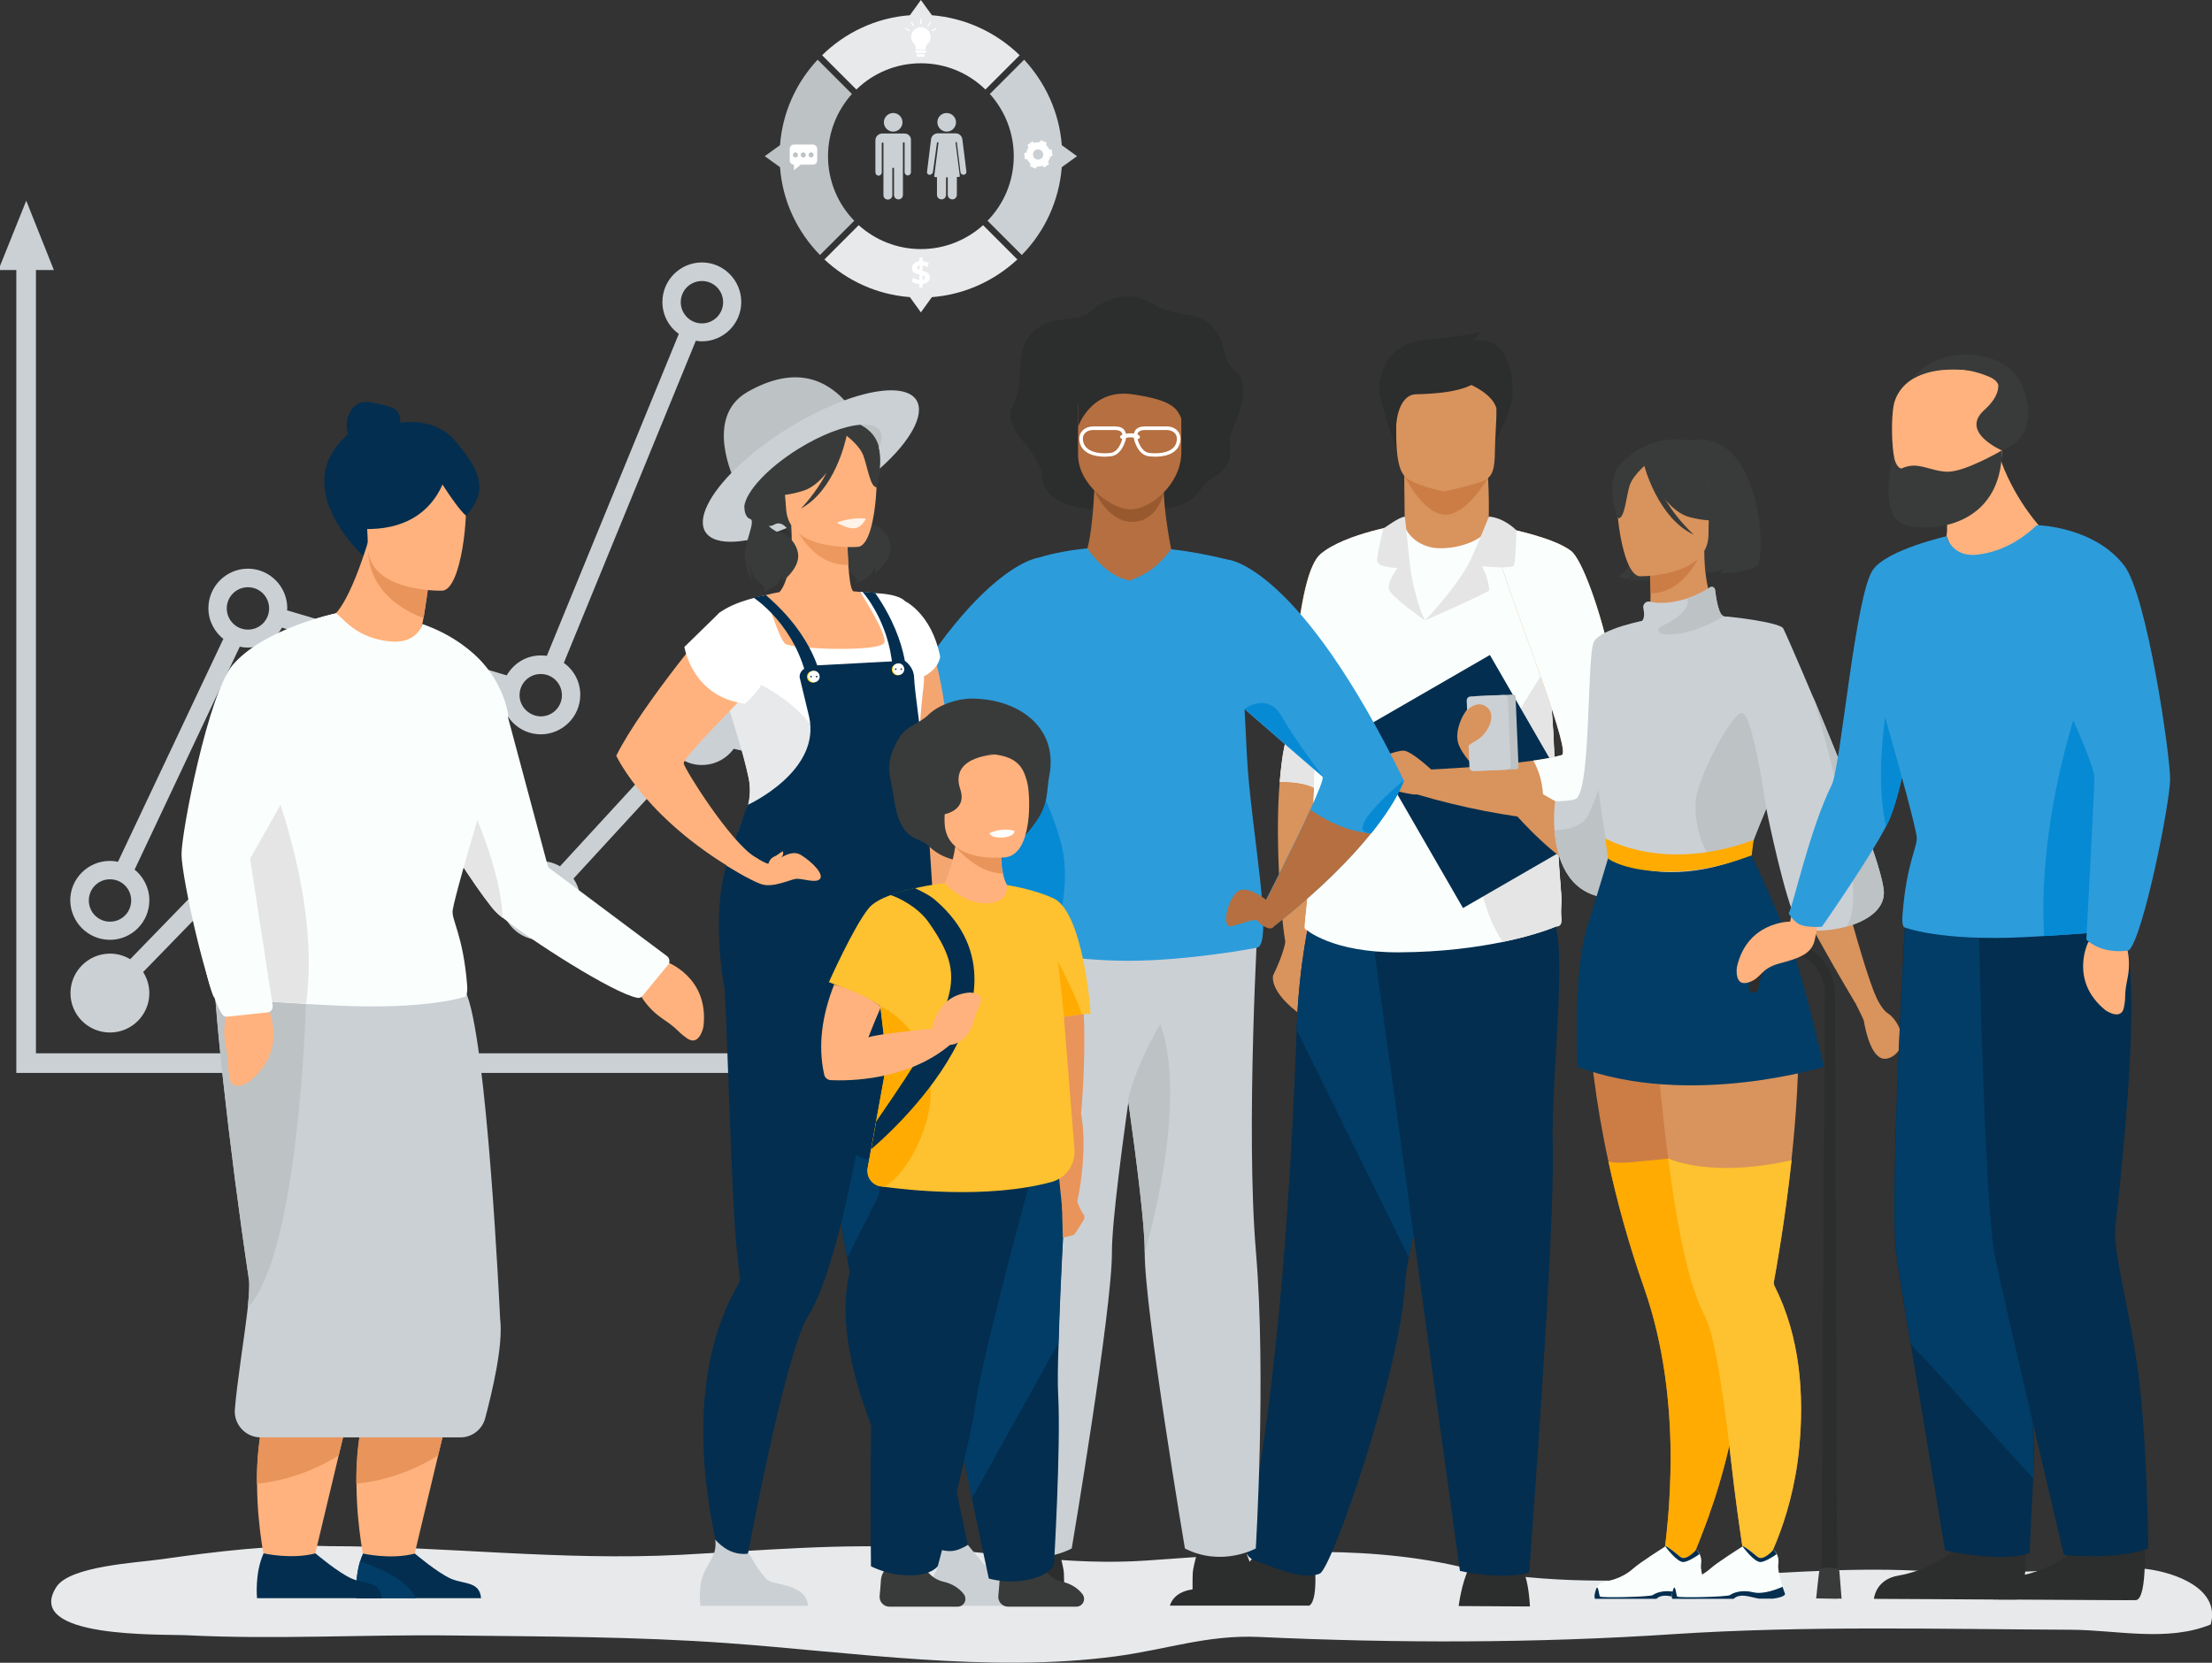 <svg width="528" height="397" viewBox="0 0 528 397" fill="none" xmlns="http://www.w3.org/2000/svg">
<rect x="0" y="0" width="528" height="397" fill="#333333" stroke="none"/>
<g clip-path="url(#clip0)">
<path d="M233.55 253.803L218.855 247.942V251.984H8.08V63.969H12.119L6.262 49.265L0.354 63.969H4.393V251.984V253.803V255.673H218.855V259.715L233.55 253.803Z" fill="#CBD0D4" stroke="#CBD0D4" stroke-miterlimit="10"/>
<path d="M26.259 223.89C31.157 223.89 35.147 219.899 35.147 214.947C35.147 212.016 33.682 209.389 31.511 207.772L56.961 153.808C57.668 154.01 58.426 154.111 59.183 154.111C62.617 154.111 65.596 152.14 67.061 149.26L120.285 165.025C120.285 165.328 120.184 165.581 120.184 165.884C120.184 170.785 124.173 174.828 129.072 174.828C133.97 174.828 138.01 170.836 138.01 165.884C138.01 162.751 136.394 160.023 133.97 158.456L165.783 80.795C166.339 80.896 166.945 80.997 167.551 80.997C172.449 80.997 176.438 77.005 176.438 72.104C176.438 67.203 172.449 63.16 167.551 63.16C162.652 63.16 158.613 67.152 158.613 72.104C158.613 75.237 160.228 77.965 162.652 79.531L130.839 157.143C130.284 157.042 129.678 156.991 129.072 156.991C125.638 156.991 122.709 158.962 121.194 161.842L67.97 146.077C67.97 145.774 68.071 145.521 68.071 145.218C68.071 140.317 64.082 136.275 59.183 136.275C54.285 136.275 50.245 140.266 50.245 145.218C50.245 148.149 51.71 150.776 53.932 152.393L28.43 206.357C27.724 206.155 27.017 206.054 26.209 206.054C21.31 206.054 17.27 210.046 17.27 214.947C17.321 219.899 21.31 223.89 26.259 223.89ZM161.996 72.154C161.996 69.072 164.47 66.596 167.551 66.596C170.631 66.596 173.105 69.072 173.105 72.154C173.105 75.237 170.631 77.712 167.551 77.712C164.47 77.712 161.996 75.186 161.996 72.154ZM123.517 165.985C123.517 162.903 125.991 160.427 129.072 160.427C132.152 160.427 134.626 162.903 134.626 165.985C134.626 169.067 132.152 171.543 129.072 171.543C126.042 171.493 123.517 169.017 123.517 165.985ZM53.629 145.269C53.629 142.186 56.103 139.71 59.183 139.71C62.264 139.71 64.738 142.186 64.738 145.269C64.738 148.351 62.264 150.827 59.183 150.827C56.103 150.827 53.629 148.3 53.629 145.269ZM26.259 209.439C29.339 209.439 31.814 211.915 31.814 214.997C31.814 218.08 29.339 220.556 26.259 220.556C23.179 220.556 20.704 218.08 20.704 214.997C20.704 211.915 23.179 209.439 26.259 209.439Z" fill="#CBD0D4" stroke="#CBD0D4" stroke-miterlimit="10"/>
<path d="M26.259 246.022C31.158 246.022 35.147 242.03 35.147 237.129C35.147 235.209 34.541 233.491 33.531 232.025L79.281 184.933C80.695 185.843 82.362 186.398 84.18 186.398C86.301 186.398 88.27 185.59 89.785 184.377L121.346 210.703C120.639 211.966 120.184 213.431 120.184 214.997C120.184 219.899 124.174 223.941 129.072 223.941C133.97 223.941 138.01 219.949 138.01 214.997C138.01 213.027 137.353 211.208 136.242 209.743L162.855 180.79C164.218 181.649 165.783 182.154 167.551 182.154C172.449 182.154 176.438 178.162 176.438 173.261C176.438 168.36 172.449 164.318 167.551 164.318C162.653 164.318 158.613 168.309 158.613 173.261C158.613 175.232 159.269 177.051 160.38 178.516L133.768 207.469C132.405 206.61 130.839 206.104 129.072 206.104C126.951 206.104 124.982 206.913 123.467 208.126L91.906 181.75C92.613 180.487 93.067 179.021 93.067 177.455C93.067 172.554 89.078 168.512 84.18 168.512C79.281 168.512 75.242 172.503 75.242 177.455C75.242 179.375 75.848 181.093 76.858 182.558L31.158 229.651C29.744 228.741 28.077 228.185 26.259 228.185C21.361 228.185 17.321 232.177 17.321 237.129C17.321 242.03 21.311 246.022 26.259 246.022Z" fill="#CBD0D4" stroke="#CBD0D4" stroke-miterlimit="10"/>
<path d="M168.409 173.969L217.038 185.236L168.409 173.969Z" fill="#CBD0D4" stroke="#CBD0D4" stroke-width="6.34" stroke-miterlimit="10"/>
<path d="M222.441 3.638L219.815 0L217.189 3.638C209.059 4.244 201.737 7.781 196.232 13.188L204.413 21.373C208.402 17.483 213.856 15.108 219.815 15.108C225.824 15.108 231.227 17.483 235.216 21.373L243.397 13.188C237.893 7.832 230.571 4.295 222.441 3.638Z" fill="#E7E9EB"/>
<path d="M222.441 70.942C230.318 70.335 237.388 67 242.842 61.948L234.661 53.762C230.722 57.299 225.521 59.472 219.815 59.472C214.109 59.472 208.907 57.299 204.969 53.762L196.788 61.948C202.242 67.051 209.311 70.335 217.189 70.942L219.815 74.58L222.441 70.942Z" fill="#E7E9EB"/>
<path d="M253.446 34.662C252.84 26.78 249.507 19.706 244.458 14.249L236.277 22.434C239.812 26.376 241.983 31.58 241.983 37.29C241.983 43.303 239.61 48.709 235.722 52.701L243.902 60.886C249.305 55.379 252.79 48.052 253.446 39.917L257.082 37.29L253.446 34.662Z" fill="#CBD0D4"/>
<path d="M203.908 52.701C200.02 48.709 197.647 43.252 197.647 37.29C197.647 31.58 199.818 26.376 203.353 22.434L195.172 14.249C190.072 19.706 186.79 26.78 186.184 34.662L182.548 37.29L186.184 39.917C186.79 48.052 190.324 55.379 195.728 60.886L203.908 52.701Z" fill="#BDC2C5"/>
<path d="M221.38 10.51C221.884 10.055 222.137 9.449 222.137 8.792C222.137 7.529 221.077 6.468 219.814 6.468C218.552 6.468 217.491 7.529 217.491 8.792C217.491 9.449 217.794 10.106 218.249 10.51C218.602 10.864 218.602 11.672 218.552 11.672C218.552 11.723 218.552 11.723 218.602 11.773C218.602 11.773 218.653 11.824 218.703 11.824H220.824C220.875 11.824 220.875 11.824 220.925 11.773C220.925 11.773 220.976 11.723 220.976 11.672C221.026 11.672 220.976 10.864 221.38 10.51C221.329 10.51 221.329 10.51 221.38 10.51Z" fill="white"/>
<path d="M221.077 12.329C221.077 12.127 220.926 11.975 220.724 11.975H218.855C218.653 11.975 218.502 12.127 218.502 12.329C218.502 12.531 218.653 12.683 218.855 12.683H220.673C220.926 12.683 221.077 12.531 221.077 12.329Z" fill="white"/>
<path d="M220.42 12.885H219.107C218.905 12.885 218.754 13.036 218.754 13.238C218.754 13.441 218.905 13.592 219.107 13.592H220.42C220.622 13.592 220.774 13.441 220.774 13.238C220.774 12.986 220.622 12.885 220.42 12.885Z" fill="white"/>
<path d="M219.966 5.659V4.649C219.966 4.598 219.916 4.497 219.815 4.497C219.764 4.497 219.663 4.548 219.663 4.649V5.609C219.663 5.659 219.714 5.76 219.815 5.76C219.865 5.76 219.966 5.71 219.966 5.659Z" fill="white"/>
<path d="M222.137 5.255C222.087 5.204 221.986 5.255 221.935 5.305L221.38 6.114C221.329 6.164 221.329 6.266 221.43 6.316H221.481C221.531 6.316 221.582 6.316 221.582 6.266L222.137 5.457C222.238 5.356 222.238 5.305 222.137 5.255Z" fill="white"/>
<path d="M218.097 6.265H218.148C218.198 6.215 218.249 6.114 218.198 6.063L217.693 5.255C217.643 5.204 217.542 5.154 217.491 5.204C217.441 5.255 217.39 5.356 217.441 5.407L217.946 6.215C218.047 6.265 218.047 6.265 218.097 6.265Z" fill="white"/>
<path d="M216.128 6.922L216.987 7.377H217.037C217.088 7.377 217.138 7.377 217.138 7.327C217.189 7.276 217.138 7.175 217.088 7.124L216.229 6.67C216.179 6.619 216.078 6.67 216.027 6.72C216.027 6.821 216.078 6.922 216.128 6.922Z" fill="white"/>
<path d="M222.542 7.428H222.592L223.45 6.973C223.501 6.922 223.551 6.872 223.501 6.771C223.45 6.72 223.4 6.67 223.299 6.72L222.441 7.175C222.39 7.226 222.34 7.276 222.39 7.377C222.441 7.377 222.491 7.428 222.542 7.428Z" fill="white"/>
<path d="M220.219 67.809V68.668H219.461V67.809C218.704 67.758 217.997 67.506 217.593 67.203L217.997 66.293C218.35 66.596 218.906 66.798 219.461 66.849V65.586C218.653 65.383 217.694 65.08 217.694 64.019C217.694 63.211 218.249 62.503 219.461 62.352V61.493H220.219V62.352C220.774 62.402 221.33 62.554 221.734 62.806L221.38 63.767C220.976 63.565 220.623 63.413 220.219 63.362V64.676C221.027 64.878 221.986 65.181 221.986 66.243C221.986 67 221.431 67.657 220.219 67.809ZM219.512 64.423V63.312C219.108 63.413 218.956 63.615 218.956 63.868C218.956 64.171 219.158 64.322 219.512 64.423ZM220.774 66.293C220.774 66.04 220.572 65.889 220.219 65.788V66.849C220.623 66.697 220.774 66.546 220.774 66.293Z" fill="white"/>
<path d="M194.011 34.511H189.517C188.961 34.511 188.507 34.965 188.507 35.521V38.3C188.507 38.856 188.961 39.311 189.517 39.311V40.625L191.133 39.311H194.062C194.617 39.311 195.071 38.856 195.071 38.3V35.521C195.021 34.965 194.567 34.511 194.011 34.511ZM189.87 37.593C189.517 37.593 189.264 37.29 189.264 36.987C189.264 36.633 189.567 36.38 189.87 36.38C190.173 36.38 190.476 36.684 190.476 36.987C190.527 37.29 190.224 37.593 189.87 37.593ZM191.739 37.593C191.385 37.593 191.133 37.29 191.133 36.987C191.133 36.633 191.436 36.38 191.739 36.38C192.092 36.38 192.345 36.684 192.345 36.987C192.395 37.29 192.092 37.593 191.739 37.593ZM193.607 37.593C193.254 37.593 193.001 37.29 193.001 36.987C193.001 36.633 193.304 36.38 193.607 36.38C193.961 36.38 194.213 36.684 194.213 36.987C194.213 37.29 193.961 37.593 193.607 37.593Z" fill="white"/>
<path d="M215.421 29.205C215.421 30.418 214.411 31.428 213.199 31.428C211.987 31.428 210.978 30.418 210.978 29.205C210.978 27.993 211.987 26.982 213.199 26.982C214.462 26.982 215.421 27.993 215.421 29.205Z" fill="#CBD0D4"/>
<path d="M215.927 31.883H215.624H210.927H210.574C209.715 31.883 208.958 32.591 208.958 33.5V41.181C208.958 41.585 209.311 41.938 209.715 41.938C210.119 41.938 210.473 41.585 210.473 41.181V34.208C210.473 34.106 210.574 34.005 210.675 34.005C210.776 34.005 210.877 34.106 210.877 34.208V46.587C210.877 47.193 211.331 47.648 211.937 47.648C212.543 47.648 212.998 47.193 212.998 46.587V40.221C212.998 40.119 213.099 40.018 213.2 40.018C213.301 40.018 213.402 40.119 213.402 40.221V46.536C213.402 47.143 213.856 47.598 214.462 47.598C215.068 47.598 215.523 47.143 215.523 46.536V38.907V34.157C215.523 34.056 215.624 33.955 215.725 33.955C215.826 33.955 215.927 34.056 215.927 34.157V41.13C215.927 41.534 216.28 41.888 216.684 41.888C217.088 41.888 217.442 41.534 217.442 41.13V33.45C217.492 32.591 216.785 31.883 215.927 31.883Z" fill="#CBD0D4"/>
<path d="M223.754 29.205C223.754 30.418 224.764 31.428 225.976 31.428C227.188 31.428 228.198 30.418 228.198 29.205C228.198 27.993 227.188 26.982 225.976 26.982C224.713 26.982 223.754 27.942 223.754 29.205Z" fill="#CBD0D4"/>
<path d="M221.28 41.029L222.239 33.248C222.34 32.439 223.047 31.833 223.855 31.833H228.097C228.905 31.833 229.612 32.439 229.713 33.248L230.672 40.928C230.723 41.282 230.521 41.585 230.218 41.686C229.763 41.837 229.309 41.534 229.259 41.079L228.4 34.056C228.4 33.955 228.299 33.904 228.249 33.904C228.148 33.904 228.047 34.005 228.097 34.106L229.107 42.039C229.107 42.141 229.057 42.242 228.905 42.242H228.4V46.486C228.4 47.092 227.946 47.598 227.34 47.598C226.734 47.598 226.229 47.143 226.229 46.536V42.494C226.229 42.393 226.128 42.292 226.027 42.292C225.926 42.292 225.825 42.393 225.825 42.494V46.486C225.825 47.092 225.37 47.598 224.764 47.598C224.158 47.598 223.653 47.143 223.653 46.536V42.292H223.199C223.098 42.292 222.997 42.191 222.997 42.09L224.007 34.157C224.007 34.056 223.956 33.955 223.855 33.955H223.805C223.704 33.955 223.653 34.005 223.653 34.106L222.694 41.029C222.643 41.433 222.29 41.736 221.886 41.736C221.532 41.736 221.229 41.433 221.28 41.029Z" fill="#CBD0D4"/>
<path d="M251.225 37.189L251.023 35.673L250.568 35.723L249.659 34.511L249.861 34.056L248.447 33.45L248.245 33.904L246.73 34.106L246.427 33.753L245.215 34.662L245.518 35.067L244.912 36.481L244.458 36.532L244.66 38.048L245.114 37.997L246.023 39.21L245.821 39.665L247.235 40.271L247.437 39.816L248.952 39.614L249.255 40.018L250.467 39.109L250.164 38.755L250.77 37.34L251.225 37.189ZM247.942 38.098C247.286 38.199 246.629 37.694 246.579 37.037C246.478 36.38 246.983 35.723 247.639 35.673C248.296 35.622 248.952 36.077 249.003 36.734C249.104 37.391 248.649 37.997 247.942 38.098Z" fill="white"/>
<path d="M78.523 369.159C65.646 368.704 51.204 370.473 38.478 372.292C32.924 373.1 16.765 373.858 13.482 378.86C5.403 391.29 38.63 390.128 44.69 390.431C65.596 391.492 86.754 390.229 107.66 390.482C129.475 390.735 151.744 390.735 173.508 392.301C203.605 394.474 236.125 399.476 266.171 395.484C278.442 393.867 288.087 390.28 300.509 390.836C333.282 392.351 366.56 392.351 399.282 390.179C430.691 388.107 463.01 388.966 494.419 389.118C505.074 389.168 517.395 392.099 527.697 387.854C530.07 379.315 519.213 375.475 512.446 374.616C506.387 373.808 499.115 374.161 493.106 374.667C481.138 375.627 469.978 375.627 457.808 375.02C421.905 373.252 383.274 381.943 348.078 373.959C323.536 368.401 298.54 370.877 273.645 372.595C255.213 373.858 238.397 370.675 220.168 369.563C200.928 368.401 181.588 370.22 162.348 371.231C133.817 372.696 105.64 369.159 78.523 369.159Z" fill="#E7E9EB"/>
<path d="M101.954 215.2C100.995 218.888 99.934 221.162 99.934 221.162C88.673 212.319 81.402 204.74 76.756 198.98C80.24 198.727 85.34 197.464 91.249 193.321C95.238 202.163 101.954 215.2 101.954 215.2Z" fill="#B56F40"/>
<path d="M198.909 186.196C198.909 186.196 197.546 190.845 191.032 198.98C183.507 198.879 198.909 186.196 198.909 186.196Z" fill="#578E9B"/>
<path d="M333.433 107.625C333.433 107.625 329.444 96.357 329.242 93.427C329.04 90.496 330.353 82.058 340.099 81.148C349.845 80.239 353.481 79.228 353.481 79.228L351.612 81.451C351.612 81.451 354.339 80.593 357.167 82.462C359.995 84.332 361.409 89.839 361.005 94.538C360.601 99.288 356.864 104.492 356.814 106.463C356.814 108.332 333.433 107.625 333.433 107.625Z" fill="#2C2D2D"/>
<path d="M306.822 224.699C306.822 224.699 306.62 227.276 303.893 232.884C303.893 232.884 302.681 236.674 310.71 242.434C318.79 248.144 310.912 224.699 310.912 224.699H306.822V224.699Z" fill="#D9935C"/>
<path d="M335.302 125.108C335.302 125.108 330.758 149.361 325.859 174.676C320.456 202.214 314.599 231.015 313.589 231.369C311.569 232.025 308.488 229.398 307.125 226.063C306.065 223.335 304.196 201.102 305.459 186.752C305.762 183.266 306.115 180.386 306.519 178.567C308.539 169.472 309.145 137.336 315.205 132.333C321.214 127.23 335.302 125.108 335.302 125.108Z" fill="#D9935C"/>
<path d="M335.302 125.108C335.302 125.108 332.676 139.054 329.293 156.89C328.233 162.549 327.021 168.562 325.859 174.676C321.011 184.175 316.871 190.592 315.608 189.38C312.982 186.904 308.387 186.601 305.509 186.702C305.812 183.215 306.165 180.335 306.569 178.516C306.721 177.809 306.872 176.95 307.024 175.939C308.741 164.52 309.7 136.881 315.255 132.232C321.213 127.23 335.302 125.108 335.302 125.108Z" fill="#FAFFFD"/>
<path d="M329.242 156.89C328.182 162.549 326.97 168.562 325.808 174.676C320.961 184.175 316.82 190.592 315.557 189.38C312.932 186.904 308.336 186.601 305.458 186.702C305.761 183.215 306.114 180.335 306.518 178.516C306.67 177.809 306.821 176.95 306.973 175.939L321.466 140.923L329.242 156.89Z" fill="#E5E5E5"/>
<path d="M355.35 124.754C355.451 119.853 355.4 114.042 354.693 109.09L335.201 112.274C335.201 112.274 335.201 118.236 335.302 124.855C335.302 124.855 334.747 130.969 342.321 131.879C349.845 132.788 355.552 129.504 355.35 124.754Z" fill="#D9935C"/>
<path d="M335.15 113.486C335.15 113.486 339.746 122.885 344.997 122.885C350.249 122.885 355.198 114.042 355.198 114.042L335.15 113.486Z" fill="#CB7D45"/>
<path d="M348.179 383.458C348.179 383.458 348.886 377.951 350.552 374.616C352.219 371.332 362.671 373.403 362.671 373.403C362.671 373.403 364.742 375.222 365.196 383.559L348.179 383.458Z" fill="#2C2D2D"/>
<path d="M312.528 383.357C315.002 381.842 313.588 370.675 313.588 370.675C313.588 370.675 302.125 361.529 300.56 368.502C298.994 375.526 289.703 378.658 284.401 379.517C280.765 380.124 279.603 382.145 279.25 383.357H312.528Z" fill="#2C2D2D"/>
<path d="M335.807 114.194C337.726 115.71 343.281 117.175 344.846 117.326C344.846 117.326 353.077 115.507 354.592 114.598C356.915 113.183 356.764 110.354 356.865 106.362C357.016 101.663 357.471 97.974 356.966 95.296C356.36 92.062 354.289 90.243 348.583 89.738C338.08 88.829 333.686 91.456 333.484 94.993C333.434 95.953 333.383 96.862 333.383 97.722C332.929 108.737 333.787 112.627 335.807 114.194Z" fill="#D9935C"/>
<path d="M336.262 300.188C335.808 302.765 335.505 304.887 335.404 306.352C334.343 327.119 317.932 374.616 315.003 375.728C310.458 377.446 303.287 373.808 299.551 372.595C297.985 372.09 296.975 370.523 297.278 368.957C305.408 331.566 308.388 277.703 309.499 245.87C310.054 229.802 312.781 218.737 312.781 218.737C312.781 218.737 352.825 208.025 353.027 221.566C353.28 233.541 339.848 280.431 336.262 300.188Z" fill="#032E4F"/>
<path d="M336.262 300.188L309.498 245.87C310.054 229.802 312.78 218.737 312.78 218.737C312.78 218.737 352.825 208.025 353.027 221.566C353.279 233.541 339.847 280.431 336.262 300.188Z" fill="#013D66"/>
<path d="M327.323 221.617L348.482 375.071C348.482 375.071 357.773 377.294 364.994 375.525C364.994 375.525 371.205 293.922 370.65 274.166C370.145 254.409 375.094 221.364 369.539 217.726C363.984 214.088 327.323 221.617 327.323 221.617Z" fill="#032E4F"/>
<path d="M372.62 217.726C372.671 219.494 371.307 221.01 369.49 221.01L336.161 221.516L311.67 221.869C310.509 221.869 314.144 212.724 314.245 152.848C314.245 139.508 334.949 125.108 335.303 125.108C335.303 127.028 338.333 130.565 342.978 130.868C348.533 131.222 355.3 128.493 355.3 125.259C355.3 125.209 355.956 125.916 356.966 127.432C359.744 131.474 365.298 141.277 368.884 158.406C371.711 171.897 370.6 189.986 372.62 213.279C372.772 215.048 372.57 216.513 372.62 217.726Z" fill="#FAFFFD"/>
<path d="M371.408 221.212C371.408 221.212 366.965 223.183 358.683 224.901C352.522 226.164 344.241 227.326 334.04 227.377C317.831 227.478 311.67 221.869 311.67 221.869C310.509 221.869 314.144 212.724 314.245 152.848C314.245 139.508 334.949 125.108 335.303 125.108C335.303 125.108 334.747 142.894 340.151 148.149C340.151 148.149 347.675 142.338 357.471 125.714C360.249 129.756 365.349 141.327 368.884 158.456C369.591 161.943 370.095 165.732 370.398 169.825C371.358 181.649 371.156 196.049 372.62 213.381C372.772 215.048 372.57 216.564 372.57 217.726C372.671 219.494 373.176 221.162 371.408 221.212Z" fill="#FAFFFD"/>
<path d="M371.408 221.212C371.408 221.212 366.964 223.183 358.683 224.901C356.057 220.909 352.774 213.734 352.32 202.416C351.562 183.266 369.741 158.608 369.741 158.608L370.448 169.825C371.408 181.649 371.206 196.049 372.67 213.381C372.822 215.048 372.62 216.564 372.62 217.726C372.67 219.494 373.175 221.162 371.408 221.212Z" fill="#E5E5E5"/>
<path d="M355.636 156.384L324.675 174.271L349.216 216.803L380.178 198.916L355.636 156.384Z" fill="#032E4F"/>
<path d="M385.043 196.15C385.043 196.15 378.68 196.757 367.873 195.645C360.046 194.837 349.896 193.119 338.08 189.632L341.514 183.721C341.514 183.721 355.653 183.114 366.005 181.598C368.58 181.245 370.903 180.79 372.772 180.285C375.044 179.678 363.834 151.382 358.228 134.708C356.865 130.716 355.855 127.432 355.401 125.31C355.401 125.31 356.36 125.461 357.925 125.765C362.319 126.624 371.206 128.645 374.994 131.525C380.094 135.416 392.87 179.223 385.043 196.15Z" fill="#D9935C"/>
<path d="M341.615 183.721C341.615 183.721 336.817 179.223 335 179.223C333.131 179.223 327.829 181.144 327.273 182.659C326.718 184.175 326.516 186.853 328.031 187.46C329.546 188.066 335.858 189.531 337.474 189.683C339.09 189.834 343.13 188.975 341.615 183.721Z" fill="#D9935C"/>
<path d="M385.042 196.15C385.042 196.15 378.68 196.757 367.873 195.645C368.479 192.715 369.035 186.954 366.005 181.598C368.58 181.245 370.903 180.79 372.772 180.285C375.044 179.678 363.834 151.382 358.228 134.708C357.774 129.302 357.521 125.714 357.521 125.714L357.925 125.765C362.319 126.624 371.206 128.645 374.994 131.525C380.094 135.416 392.87 179.223 385.042 196.15Z" fill="#FAFFFD"/>
<path d="M340.149 148.149C340.149 148.149 355.248 141.479 355.45 140.974C355.652 140.468 354.693 136.426 353.683 135.213C353.683 135.213 360.904 135.87 361.358 135.011C361.813 134.102 361.964 126.624 361.964 126.624C361.964 126.624 359.136 123.642 355.4 123.339C355.4 123.339 352.117 131.474 350.905 133.9C347.674 140.317 340.149 148.149 340.149 148.149Z" fill="#E5E5E5"/>
<path d="M336.564 135.011C336.564 135.011 337.524 142.793 340.15 148.149C340.15 148.149 332.272 142.641 331.615 140.873C330.959 139.054 333.534 135.618 333.534 135.618C333.534 135.618 328.838 135.517 328.737 133.95C328.636 132.384 330.202 126.219 330.202 126.219C330.202 126.219 334.241 123.238 335.352 123.39L336.564 135.011Z" fill="#E5E5E5"/>
<path d="M333.282 101.258C333.282 101.258 333.686 94.235 338.029 94.134C342.372 94.033 349.946 93.629 353.077 90.648C356.208 87.666 334.393 89.031 334.393 89.031C334.393 89.031 331.767 97.519 333.282 101.258Z" fill="#2C2D2D"/>
<path d="M350.754 91.709C350.754 91.709 356.41 94.033 357.218 97.621C357.218 97.621 359.086 84.332 350.754 91.709Z" fill="#2C2D2D"/>
<path d="M158.967 229.6C158.967 229.6 169.369 233.188 167.905 245.163C167.905 245.163 166.945 250.014 163.966 247.891C160.986 245.719 162.4 246.123 158.108 243.192C153.816 240.262 151.038 235.613 151.543 231.924L158.967 229.6Z" fill="#FFB27D"/>
<path d="M159.471 230.358L153.31 237.836C153.007 238.19 152.553 238.341 152.149 238.24C146.392 237.179 126.547 224.396 120.033 219.141C119.326 218.585 118.77 218.08 118.417 217.726C115.993 215.25 107.61 203.073 101.702 192.209C98.268 185.944 95.693 180.133 95.491 176.899C94.733 165.278 100.844 149.008 100.844 149.008C118.922 155.324 120.84 169.724 120.84 169.724L130.839 207.065L159.218 228.286C159.875 228.792 159.976 229.752 159.471 230.358Z" fill="#FAFFFD"/>
<path d="M119.982 219.191C119.275 218.636 118.72 218.13 118.366 217.777C115.942 215.301 107.56 203.123 101.652 192.26C100.894 185.691 101.399 179.527 104.126 175.232C104.126 175.232 119.528 202.264 119.982 219.191Z" fill="#E5E5E5"/>
<path d="M109.58 326.715L106.5 339.549L104.581 347.482L98.269 373.909C98.269 373.909 92.866 375.576 87.21 373.909C87.21 373.909 85.14 365.167 85.089 354.253C85.039 348.543 85.594 342.227 87.26 336.316C87.917 333.89 88.826 331.515 89.886 329.292C98.824 311.001 109.58 326.715 109.58 326.715Z" fill="#FFB27D"/>
<path d="M114.831 381.589H85.088C85.088 381.589 84.633 377.092 85.946 372.797C86.148 372.14 86.35 371.534 86.653 370.927C86.653 370.927 93.319 372.443 99.025 370.927C99.025 370.927 104.428 375.526 107.66 376.94C110.892 378.305 114.477 377.547 114.831 381.589Z" fill="#032E4F"/>
<path d="M106.5 339.549L104.581 347.482C101.349 349.554 94.38 353.293 85.038 354.253C84.988 348.543 85.543 342.227 87.21 336.316C89.936 334.951 92.714 334.193 95.087 334.598C101.046 335.608 104.53 337.781 106.5 339.549Z" fill="#E8945B"/>
<path d="M99.379 381.589H85.088C85.088 381.589 84.633 377.092 85.946 372.797C89.481 373.909 96.803 376.738 99.379 381.589Z" fill="#013D66"/>
<path d="M85.846 326.715L82.766 339.549L80.847 347.482L74.534 373.909C74.534 373.909 69.131 375.576 63.476 373.909C63.476 373.909 61.405 365.167 61.355 354.253C61.304 348.543 61.86 342.227 63.526 336.316C64.183 333.89 65.091 331.515 66.152 329.292C75.09 311.001 85.846 326.715 85.846 326.715Z" fill="#FFB27D"/>
<path d="M62.92 370.877C62.92 370.877 69.586 372.393 75.292 370.877C75.292 370.877 80.696 375.475 83.927 376.89C87.159 378.305 90.795 377.547 91.098 381.589H61.355C61.355 381.589 60.749 375.677 62.92 370.877Z" fill="#032E4F"/>
<path d="M82.765 339.549L80.846 347.482C77.615 349.554 70.646 353.293 61.304 354.253C61.253 348.543 61.809 342.227 63.475 336.316C66.202 334.951 68.98 334.193 71.353 334.598C77.312 335.608 80.846 337.781 82.765 339.549Z" fill="#E8945B"/>
<path d="M115.791 338.69C115.084 341.318 112.66 343.187 109.933 343.187H62.213C58.628 343.187 55.8 340.105 56.053 336.568C56.558 330.05 58.325 319.439 59.133 312.264C59.436 309.283 59.588 306.908 59.436 305.645C54.639 273.762 50.599 236.219 51.053 229.044C51.104 228.034 51.154 227.528 51.154 227.528C51.154 227.528 54.639 227.225 59.891 227.023C75.242 226.417 105.944 226.518 111.044 236.573C116.246 246.83 119.376 314.841 119.376 314.841C120.184 321.107 117.458 332.425 115.791 338.69Z" fill="#CBD0D4"/>
<path d="M59.133 312.214C59.436 309.233 59.588 306.858 59.436 305.595C54.639 273.711 50.599 236.169 51.053 228.994C51.104 227.983 51.154 227.478 51.154 227.478C51.154 227.478 54.639 227.175 59.891 226.973C67.819 231.672 73.02 239.655 73.02 239.655C73.02 239.655 71.454 299.278 59.133 312.214Z" fill="#BDC2C5"/>
<path d="M82.766 101.713C82.766 98.176 84.987 95.195 88.775 96.105C92.209 96.964 95.541 96.913 95.541 100.45C95.541 103.987 92.663 108.08 89.128 108.08C85.594 108.13 82.766 105.25 82.766 101.713Z" fill="#032E4F"/>
<path d="M86.805 132.839C86.805 132.839 66.96 114.952 84.937 102.269C84.937 102.269 90.29 100.854 93.016 101.36C93.016 101.36 102.762 98.48 108.519 105.149C114.225 111.768 116.7 116.569 111.801 122.531C106.903 128.392 86.805 132.839 86.805 132.839Z" fill="#032E4F"/>
<path d="M64.031 240.868C64.031 240.868 68.929 250.721 59.486 258.25C59.486 258.25 55.396 261.029 54.79 257.391C54.184 253.753 54.891 255.016 53.881 249.912C52.871 244.809 54.133 239.554 57.062 237.23L64.031 240.868Z" fill="#FFB27D"/>
<path d="M103.066 132.636C103.066 132.636 102.813 135.314 102.359 138.953C102.157 140.721 101.854 142.742 101.551 144.713C101.349 146.178 101.096 147.643 100.793 149.008L94.633 169.775L80.19 146.38C80.19 146.38 83.574 143.551 88.169 128.342C88.219 128.19 88.219 128.089 88.219 128.089L103.066 132.636Z" fill="#FFB27D"/>
<path d="M111.498 235.158C111.7 237.483 111.094 237.937 111.094 237.937C111.094 237.937 102.207 241.171 79.887 240.059C77.463 239.958 75.191 239.807 73.07 239.706C58.678 238.847 51.002 237.988 51.002 237.988C51.002 237.988 39.186 210.703 61.354 177.152C63.879 173.362 66.808 169.472 70.242 165.581C73.827 161.488 74.635 156.031 75.999 150.827C76.403 149.311 75.241 149.008 75.847 147.593C75.847 147.593 79.887 146.431 80.291 146.431C82.563 148.452 85.593 152.393 93.117 153.151C98.218 153.656 100.187 150.827 100.894 149.109C102.813 149.816 104.833 151.029 106.499 151.787C120.083 158.305 121.345 170.987 121.345 170.987C121.345 170.987 108.822 212.117 108.064 217.271C107.66 219.545 110.539 223.133 111.498 235.158Z" fill="#FAFFFD"/>
<path d="M102.359 138.953C102.157 140.721 101.399 145.572 101.096 147.593C85.796 141.631 87.816 130.009 88.219 128.443C88.27 128.291 88.27 128.19 88.27 128.19C88.27 128.19 96.4 133.9 102.359 138.953Z" fill="#E8945B"/>
<path d="M105.641 141.024C105.641 141.024 87.967 141.58 87.816 130.565C87.614 119.55 85.24 112.223 96.501 111.415C107.762 110.606 110.035 114.75 110.994 118.388C111.903 122.026 110.237 140.569 105.641 141.024Z" fill="#FFB27D"/>
<path d="M107.206 109.747C107.206 109.747 106.095 128.139 84.583 126.169C84.583 126.169 85.037 100.703 107.206 109.747Z" fill="#032E4F"/>
<path d="M103.065 111.566C103.065 111.566 108.469 120.712 111.195 123.087C111.246 123.087 118.568 111.768 103.065 111.566Z" fill="#032E4F"/>
<path d="M73.07 239.655C58.678 238.796 51.002 237.937 51.002 237.937C51.002 237.937 39.186 210.703 61.354 177.152C65.849 187.611 76.403 215.553 73.07 239.655Z" fill="#E5E5E5"/>
<path d="M80.241 146.431C80.241 146.431 63.173 149.917 55.547 158.76C49.74 165.53 43.327 198.525 43.327 203.982C43.327 209.187 49.336 236.927 53.073 242.232C53.326 242.586 53.78 242.788 54.235 242.737L63.829 241.727C64.637 241.626 65.192 240.918 65.091 240.11L59.688 205.043L78.675 171.392C78.625 171.442 89.835 158.153 80.241 146.431Z" fill="#FAFFFD"/>
<path d="M382.972 210.147C369.59 206.761 354.896 185.994 354.896 185.994L358.683 182.71C362.571 187.308 378.781 195.241 378.781 195.241C378.68 191.047 378.781 187.207 379.084 183.721C380.902 159.972 389.84 152.09 392.264 150.321C392.668 150.018 392.87 149.917 392.87 149.917C392.87 149.917 392.87 150.069 392.87 150.422C392.92 151.13 392.97 152.545 393.021 154.515C393.526 169.017 394.132 212.976 382.972 210.147Z" fill="#D9935C"/>
<path d="M358.632 182.71C358.582 182.154 358.178 173.969 356.562 172.453C354.946 170.886 351.765 168.764 350.805 168.966C349.896 169.118 346.765 174.322 348.23 177.91C349.694 181.497 354.794 185.994 354.794 185.994L358.632 182.71Z" fill="#D9935C"/>
<path d="M361.965 183.67L353.178 184.024C352.875 184.024 352.623 183.822 352.623 183.518L351.916 166.743C351.916 166.44 352.118 166.187 352.421 166.187L361.208 165.834C361.51 165.834 361.763 166.036 361.763 166.339L362.47 183.114C362.47 183.417 362.268 183.67 361.965 183.67Z" fill="#BDC2C5"/>
<path d="M359.692 183.771L351.714 184.125C351.209 184.125 350.754 183.721 350.754 183.215L350.098 167.248C350.098 166.743 350.502 166.288 351.007 166.288L358.985 165.935C359.49 165.935 359.945 166.339 359.945 166.844L360.601 182.811C360.601 183.316 360.197 183.721 359.692 183.771Z" fill="#CBD0D4"/>
<path d="M350.199 169.573C350.199 169.573 352.623 166.895 354.997 168.916C357.42 170.987 354.845 175.333 352.775 176.545C350.704 177.758 350.048 178.365 350.048 178.365L350.199 169.573Z" fill="#D9935C"/>
<path d="M412.058 348.19C411.25 351.424 410.341 354.506 409.432 357.386C409.23 357.992 409.028 358.599 408.826 359.205C408.725 359.508 408.624 359.811 408.523 360.064C408.321 360.62 408.119 361.176 407.968 361.731C407.715 362.439 407.463 363.146 407.21 363.803C407.008 364.308 406.857 364.763 406.655 365.268C403.928 372.544 401.656 377.142 401.656 377.142L396.253 376.789C396.253 376.789 398.272 367.138 398.676 353.293C398.676 352.788 398.727 352.283 398.727 351.777C398.727 350.716 398.777 349.605 398.777 348.493C398.777 348.038 398.777 347.583 398.777 347.129C398.676 335.204 397.212 321.157 392.516 307.717C388.678 296.803 385.901 286.545 383.931 277.349C377.468 247.538 378.982 227.933 378.982 227.933L409.382 231.47L410.796 231.621C410.947 245.567 411.301 264.566 411.604 279.37C411.654 281.947 411.705 284.373 411.755 286.646C411.957 296.146 412.109 302.664 412.109 302.664C417.966 315.296 415.845 333.082 412.058 348.19Z" fill="#CB7D45"/>
<path d="M403.373 123.491C403.373 123.491 410.544 129.605 403.979 136.679C403.979 136.679 409.483 137.235 411.352 135.719C411.352 135.719 410.998 136.477 410.645 136.78C410.645 136.78 416.805 136.982 419.33 135.062C421.855 133.142 420.239 101.713 403.171 105.2C403.171 105.2 388.729 104.088 390.092 120.813C391.456 137.538 386.002 137.538 386.002 137.538C386.002 137.538 387.517 138.296 388.274 138.296C388.274 138.296 389.335 137.891 389.537 137.285C389.537 137.285 389.335 138.195 389.032 138.498C389.032 138.498 394.94 139.054 397.869 136.83C400.747 134.658 404.181 126.927 403.373 123.491Z" fill="#393B3A"/>
<path d="M426.551 224.497C420.795 211.612 418.068 207.974 417.967 203.932C417.866 200.749 419.482 197.262 422.562 188.773C423.269 186.752 423.774 184.731 424.077 182.659C426.501 166.288 417.058 148.603 411.2 147.441C409.584 146.987 406.807 141.125 406.807 131.575L406.049 131.727L393.677 134.203C393.677 134.203 393.98 138.094 393.98 141.782C393.98 144.864 393.829 147.947 393.122 148.3C392.213 148.401 391.405 148.553 391.405 148.553C391.405 148.553 380.952 155.93 380.245 165.884C379.336 179.223 388.729 195.039 380.397 221.667C371.964 248.75 429.733 231.621 426.551 224.497Z" fill="#D9935C"/>
<path d="M393.728 134.102C393.728 134.102 394.031 137.992 394.031 141.681C400.949 141.479 404.635 135.163 406.099 131.676L393.728 134.102Z" fill="#CB7D45"/>
<path d="M407.362 130.312C407.362 130.312 410.998 124.552 411.856 119.651C412.462 116.164 410.695 103.179 397.667 105.048C397.667 105.048 393.879 105.402 390.345 107.827C387.517 109.747 383.427 113.891 388.022 125.209L389.183 129.049L407.362 130.312Z" fill="#393B3A"/>
<path d="M391.405 137.588C391.405 137.588 407.766 137.841 407.817 127.634C407.817 117.428 409.938 110.606 399.485 110C389.032 109.394 387.012 113.284 386.154 116.72C385.295 120.106 387.113 137.235 391.405 137.588Z" fill="#D9935C"/>
<path d="M392.011 109.747C392.011 109.747 396.505 121.722 403.373 123.491C410.24 125.259 413.22 123.44 413.22 123.44C413.22 123.44 407.917 119.247 406.857 111.92C406.857 111.92 395.394 104.038 392.011 109.747Z" fill="#393B3A"/>
<path d="M393.122 110.707C393.122 110.707 389.789 113.385 388.981 115.962C388.173 118.539 387.819 123.895 386.254 123.744C386.254 123.744 382.871 115.609 386.658 111.01C390.647 106.109 393.122 110.707 393.122 110.707Z" fill="#393B3A"/>
<path d="M447.861 238.19L442.962 239.655C442.962 239.655 426.753 212.724 425.288 205.7C424.783 203.427 423.622 198.828 422.258 193.725C419.431 183.114 415.744 170.179 415.744 170.179L414.532 164.924L410.392 147.037C410.392 147.037 418.32 147.845 422.915 149.766C424.43 150.422 425.591 151.18 426.046 152.039C429.429 159.517 432.812 178.365 435.236 191.856C436.549 199.334 437.559 205.195 438.115 206.408C439.529 209.894 444.023 228.842 447.861 238.19Z" fill="#D9935C"/>
<path d="M392.465 111.111C392.465 111.111 395.646 123.642 404.332 127.685C404.332 127.685 395.646 119.954 394.889 111.718C394.232 103.431 392.465 111.111 392.465 111.111Z" fill="#393B3A"/>
<path d="M447.508 237.381C447.508 237.381 449.023 240.918 450.538 241.878C452.103 242.838 453.567 245.213 453.921 247.133C454.527 250.62 451.85 252.793 449.881 252.793C447.912 252.793 446.043 250.115 444.882 243.697C444.831 243.344 442.963 239.655 442.963 239.655L447.508 237.381Z" fill="#D9935C"/>
<path d="M429.48 345.562C427.713 364.207 420.037 376.283 420.037 376.283L417.411 378.658C417.411 378.658 415.038 365.016 413.27 349.352C411.604 334.497 409.382 318.732 406.807 313.932C402.969 306.757 400.192 292.103 398.172 276.591C394.839 250.923 393.627 223.031 393.627 223.031L424.43 221.516C427.511 226.72 428.874 235.259 429.177 245.011C429.531 255.218 428.723 266.738 427.612 277.046C426.046 291.447 423.875 303.472 423.37 306.15C423.319 306.504 423.42 306.858 423.572 307.161C429.783 319.338 430.641 333.233 429.48 345.562Z" fill="#D9935C"/>
<path d="M393.526 181.649C392.819 198.576 390.294 215.351 382.921 214.29C373.882 212.976 371.559 204.538 371.054 198.273C370.751 194.382 371.206 191.3 371.206 191.3C371.206 191.3 375.65 191.3 376.357 190.592C379.79 187.46 378.78 156.486 380.447 153.252C382.113 150.018 393.122 147.997 393.122 147.997C393.122 147.997 394.233 164.924 393.526 181.649Z" fill="#CBD0D4"/>
<path d="M393.526 181.649C392.819 198.576 390.294 215.351 382.922 214.29C373.883 212.976 371.56 204.538 371.055 198.273C373.277 198.172 377.165 197.616 378.73 195.241C380.952 191.856 387.87 170.027 387.87 170.027C387.87 170.027 390.648 174.929 393.526 181.649Z" fill="#BDC2C5"/>
<path d="M412.059 348.19C411.251 351.424 410.342 354.506 409.433 357.386C409.231 357.992 409.029 358.599 408.827 359.205C408.726 359.508 408.625 359.811 408.524 360.064C408.322 360.62 408.12 361.176 407.968 361.731C407.716 362.439 407.463 363.146 407.211 363.803C407.009 364.308 406.857 364.763 406.655 365.268C403.929 372.544 401.656 377.142 401.656 377.142L396.253 376.789C396.253 376.789 398.273 367.138 398.677 353.293C398.677 352.788 398.727 352.283 398.727 351.777C398.727 350.716 398.778 349.605 398.778 348.493C398.778 348.038 398.778 347.583 398.778 347.129C398.677 335.204 397.212 321.157 392.516 307.717C388.678 296.803 385.901 286.545 383.932 277.349C387.163 278.006 389.991 277.349 398.172 276.642C399.03 276.591 403.171 281.695 407.211 288.465C407.413 297.965 412.109 302.765 412.109 302.765C417.967 315.296 415.846 333.082 412.059 348.19Z" fill="#FFAB01"/>
<path d="M429.48 345.562C427.713 364.207 420.037 376.283 420.037 376.283L417.411 378.658C417.411 378.658 415.038 365.016 413.271 349.352C411.604 334.497 409.382 318.732 406.807 313.932C402.969 306.757 400.192 292.103 398.172 276.591C401 277.753 410.645 280.836 427.662 276.996C426.097 291.396 423.925 303.422 423.421 306.1C423.37 306.453 423.471 306.807 423.623 307.11C429.783 319.338 430.642 333.233 429.48 345.562Z" fill="#FEC12F"/>
<path d="M383.931 204.639C383.931 204.639 402.06 209.187 417.966 203.881C417.966 203.881 426.702 222.425 429.076 230.358C431.5 238.291 435.388 254.713 435.388 254.713C435.388 254.713 403.12 264.667 376.558 254.713C376.558 254.713 375.347 232.834 378.831 221.465C382.315 210.096 383.931 204.639 383.931 204.639Z" fill="#013D66"/>
<path d="M449.679 213.128C449.679 217.372 445.336 220 440.69 221.263C436.196 222.476 431.449 222.476 429.934 221.465C427.359 219.747 423.167 200.546 421.955 194.736C421.753 193.675 421.602 193.068 421.602 193.068C421.602 193.068 418.269 201.052 418.168 201.81C418.118 202.163 418.067 202.618 418.067 203.022C418.017 203.528 418.017 203.932 418.017 203.932C418.017 203.932 399.888 213.077 383.981 204.69C383.981 204.69 377.518 167.349 380.346 160.932C381.76 157.749 388.981 151.13 391.91 148.3C392.566 147.643 392.516 146.38 392.263 145.218C392.061 144.258 392.92 143.399 393.879 143.652C395.747 144.157 399.131 144.056 402.716 142.894C404.534 142.287 406.352 141.428 408.119 140.266C408.624 139.913 409.331 140.216 409.382 140.873C409.634 143.096 410.341 147.189 411.553 147.189C413.219 147.189 424.783 148.603 425.642 150.018C425.945 150.523 428.924 157.294 432.711 166.288C439.781 183.064 449.679 207.721 449.679 213.128Z" fill="#CBD0D4"/>
<path d="M421.602 193.068C421.602 193.068 418.269 201.052 418.168 201.81C418.118 202.163 418.067 202.618 418.067 203.022C416.452 204.336 414.482 205.347 412.513 205.953C406.857 207.671 404.383 196.807 404.736 191.401C405.09 185.994 413.068 170.533 415.745 170.229C418.37 169.876 421.602 193.068 421.602 193.068Z" fill="#BDC2C5"/>
<path d="M421.956 194.736C421.754 193.675 421.603 193.068 421.603 193.068C421.754 193.675 421.906 194.23 421.956 194.736Z" fill="#BDC2C5"/>
<path d="M398.576 208.126C388.274 208.126 384.133 205.246 383.83 204.993L383.174 200.142C383.275 200.193 397.111 208.53 418.572 200.546L418.118 204.235C409.887 207.267 403.979 208.126 398.576 208.126Z" fill="#FFAB01"/>
<path d="M449.679 213.128C449.679 217.372 445.336 220 440.69 221.263C447.104 213.633 433.065 167.349 432.712 166.187C439.782 183.064 449.679 207.721 449.679 213.128Z" fill="#BDC2C5"/>
<path d="M411.553 147.088C411.553 147.088 402.918 152.545 396.404 151.281C396.404 151.281 394.839 150.271 397.01 149.311C399.03 148.401 403.777 145.622 402.716 142.894C404.534 142.287 406.352 141.428 408.12 140.266C408.625 139.913 409.332 140.216 409.382 140.873C409.634 142.995 410.291 147.088 411.553 147.088Z" fill="#BDC2C5"/>
<path d="M404.837 381.69H401.403C400.242 381.488 399.383 381.185 398.222 381.034C396.404 380.781 395.596 381.539 395.445 381.69L395.394 381.741H380.75C380.396 381.236 380.75 379.973 381.103 379.114C381.356 378.507 381.861 378.052 382.467 377.85C384.032 377.396 387.062 376.991 389.89 374.465C391.455 373.05 397.515 369.21 397.515 369.21H397.566C397.717 369.21 398.323 369.412 401.1 371.736C402.514 372.949 404.938 370.069 404.938 370.069C404.938 370.069 405.393 370.423 405.746 371.13C405.999 371.686 406.201 372.444 406.049 373.404C405.847 374.718 406.554 377.193 407.11 378.861C407.463 379.871 407.715 380.579 407.715 380.579C407.715 380.579 407.816 381.286 404.837 381.69Z" fill="#FAFFFD"/>
<path d="M405.645 371.079C404.837 371.635 403.07 372.797 401.909 372.949C400.343 373.151 397.465 369.159 397.465 369.159H397.515C397.667 369.159 398.273 369.361 401.05 371.685C402.464 372.898 404.888 370.018 404.888 370.018C404.888 370.018 405.342 370.372 405.645 371.079Z" fill="#032E4F"/>
<path d="M404.837 381.69H401.403C400.242 381.488 399.383 381.185 398.222 381.033C396.404 380.78 395.596 381.538 395.445 381.69L395.394 381.74H380.75C380.396 381.235 380.75 379.972 381.103 379.113C381.558 378.709 381.659 380.831 381.911 381.185C382.164 381.538 393.879 381.286 394.536 380.831C395.192 380.326 397.263 379.467 400.09 380.174C402.565 380.78 406.201 379.265 407.059 378.86C407.412 379.871 407.665 380.578 407.665 380.578C407.665 380.578 407.816 381.286 404.837 381.69Z" fill="#032E4F"/>
<path d="M423.269 381.69H419.835C418.674 381.488 417.815 381.185 416.654 381.034C414.836 380.781 414.028 381.539 413.876 381.69L413.826 381.741H399.182C398.828 381.236 399.182 379.973 399.535 379.114C399.788 378.507 400.293 378.052 400.898 377.85C402.464 377.396 405.494 376.991 408.322 374.465C409.887 373.05 415.947 369.21 415.947 369.21H415.997C416.149 369.21 416.755 369.412 419.532 371.736C420.946 372.949 423.37 370.069 423.37 370.069C423.37 370.069 423.824 370.423 424.178 371.13C424.43 371.686 424.632 372.444 424.481 373.404C424.279 374.718 424.986 377.193 425.541 378.861C425.895 379.871 426.147 380.579 426.147 380.579C426.147 380.579 426.198 381.286 423.269 381.69Z" fill="#FAFFFD"/>
<path d="M424.077 371.079C423.269 371.635 421.502 372.797 420.34 372.949C418.775 373.151 415.896 369.159 415.896 369.159H415.947C416.098 369.159 416.704 369.361 419.482 371.685C420.896 372.898 423.32 370.018 423.32 370.018C423.32 370.018 423.724 370.372 424.077 371.079Z" fill="#032E4F"/>
<path d="M423.269 381.69H419.835C418.674 381.488 417.815 381.185 416.654 381.033C414.836 380.78 414.028 381.538 413.876 381.69L413.826 381.74H399.182C398.828 381.235 399.182 379.972 399.535 379.113C399.99 378.709 400.091 380.831 400.343 381.185C400.595 381.538 412.311 381.286 412.967 380.831C413.624 380.326 415.694 379.467 418.522 380.174C420.996 380.78 424.582 379.265 425.491 378.86C425.844 379.871 426.097 380.578 426.097 380.578C426.097 380.578 426.198 381.286 423.269 381.69Z" fill="#032E4F"/>
<path d="M260.92 121.621C260.92 121.621 249.204 121.015 248.851 114.244C248.497 107.473 238.852 102.522 241.63 97.115C245.063 90.445 241.933 84.028 246.275 79.582C251.073 74.63 257.082 77.308 260.263 74.428C263.444 71.548 269.302 68.921 275.008 72.457C280.765 75.994 285.158 74.074 288.895 77.51C293.086 81.3 291.47 86.049 294.904 88.626C298.035 91.001 296.773 97.469 294.096 102.724C292.177 106.513 296.571 110.05 288.996 114.396C285.865 116.215 286.522 120.762 276.927 121.571C272.786 121.975 263.444 119.954 260.92 121.621Z" fill="#2C2D2D"/>
<path d="M238.549 382.094C238.549 382.094 238.549 377.345 239.205 375.778C239.862 374.212 242.336 367.795 242.336 367.795H252.032C252.032 367.795 253.85 373.656 253.951 375.576C254.052 377.496 253.951 382.145 253.951 382.145H238.549V382.094Z" fill="#2C2D2D"/>
<path d="M300.106 382.094C300.106 382.094 300.106 377.345 299.449 375.778C298.793 374.212 296.318 367.795 296.318 367.795H286.623C286.623 367.795 284.805 373.656 284.704 375.576C284.603 377.496 284.704 382.145 284.704 382.145H300.106V382.094Z" fill="#2C2D2D"/>
<path d="M261.273 115.609C261.273 115.609 260.919 126.169 259.556 130.919L248.851 138.397L289.147 144.41L279.553 131.121C279.553 131.121 276.675 116.922 278.19 111.718C279.704 106.513 261.273 115.609 261.273 115.609Z" fill="#B56F40"/>
<path d="M261.223 117.074C261.223 117.074 264.404 124.754 270.413 124.603C276.422 124.451 277.786 117.63 277.786 117.63L261.223 117.074Z" fill="#99592E"/>
<path d="M269.706 121.621C265.363 121.52 257.334 115.76 257.334 108.585V97.368C257.334 94.74 259.152 92.618 261.374 92.618H277.937C280.159 92.618 281.977 94.74 281.977 97.368V107.928C282.027 115.457 274.705 121.722 269.706 121.621Z" fill="#B56F40"/>
<path d="M239.761 217.675C239.761 217.675 241.478 269.467 238.902 299.026C236.378 328.585 238.902 369.715 238.902 369.715C238.902 369.715 247.032 374.212 255.819 369.715C255.819 369.715 265.464 312.618 265.413 299.026C265.363 284.575 275.917 219.899 275.917 219.899L239.761 217.675Z" fill="#CBD0D4"/>
<path d="M299.752 369.715C299.752 369.715 291.622 374.212 282.836 369.715C282.836 369.715 273.191 312.618 273.241 299.026C273.292 292.912 271.423 277.855 269.252 262.494C266.272 241.474 262.788 219.899 262.788 219.899L300.358 217.574C300.358 217.574 297.278 269.467 299.803 299.026C302.277 328.585 299.752 369.715 299.752 369.715Z" fill="#CBD0D4"/>
<path d="M293.238 133.647C288.34 132.434 283.795 131.626 279.553 131.121C275.816 136.072 273.14 137.235 269.706 138.599C264.202 137.841 259.556 131.07 259.556 130.919C253.547 131.525 249.507 132.637 247.891 133.142C247.588 133.192 229.965 135.517 205.12 186.196C205.12 186.196 206.484 190.845 212.998 198.98C217.643 204.74 224.915 212.319 236.176 221.162C236.176 221.162 237.236 218.888 238.196 215.2C238.196 215.2 231.48 202.163 227.44 193.321C225.471 189.026 224.158 185.742 224.511 185.388C225.218 184.782 233.348 177.758 239.357 172.554C239.307 173.867 239.307 175.03 239.307 176.091C239.61 187.409 240.064 198.424 238.65 210.601C236.731 226.619 239.963 226.316 239.963 226.316C239.963 226.316 244.306 227.175 250.416 227.983C255.92 228.741 262.839 229.398 269.201 229.398C283.795 229.398 299.803 226.316 299.803 226.316C304.398 226.366 298.49 197.616 297.631 180.335C297.429 176.343 297.227 172.655 297.076 169.32C302.58 174.12 314.75 184.681 315.659 185.438C316.063 185.742 314.699 189.076 312.73 193.371C308.69 202.214 301.974 215.25 301.974 215.25C302.933 218.939 303.994 221.212 303.994 221.212C315.255 212.37 322.526 204.791 327.172 199.031C333.686 190.895 335.05 186.247 335.05 186.247C310.054 135.062 293.238 133.647 293.238 133.647Z" fill="#2D9CDB"/>
<path d="M250.466 227.933C244.356 227.124 240.013 226.265 240.013 226.265C240.013 226.265 236.782 226.568 238.7 210.551C240.165 198.374 239.71 187.359 239.357 176.04C239.306 174.777 239.357 173.312 239.407 171.644C240.316 173.16 250.719 189.935 253.547 202.416C255.567 211.562 252.486 222.274 250.466 227.933Z" fill="#078AD4"/>
<path d="M273.241 299.026C273.292 292.912 271.423 277.855 269.252 262.494C271.524 253.298 276.978 244.506 276.978 244.506C283.896 263.959 273.241 299.026 273.241 299.026Z" fill="#BDC2C5"/>
<path d="M236.883 215.856C236.883 215.856 242.943 210.197 245.468 213.381C247.942 216.513 248.396 221.516 246.478 221.162C244.559 220.808 240.62 219.04 240.064 219.899C239.509 220.808 236.984 222.526 236.227 221.162C235.419 219.798 236.883 215.856 236.883 215.856Z" fill="#B56F40"/>
<path d="M238.196 215.2C237.237 218.888 236.176 221.162 236.176 221.162C224.915 212.319 217.644 204.74 212.998 198.98C216.482 198.727 221.583 197.464 227.491 193.321C231.48 202.163 238.196 215.2 238.196 215.2Z" fill="#B56F40"/>
<path d="M303.438 215.856C303.438 215.856 297.378 210.197 294.853 213.381C292.379 216.513 291.924 221.516 293.843 221.162C295.762 220.808 299.701 219.04 300.256 219.899C300.812 220.808 303.337 222.526 304.094 221.162C304.902 219.798 303.438 215.856 303.438 215.856Z" fill="#B56F40"/>
<path d="M302.075 215.2C303.035 218.888 304.095 221.162 304.095 221.162C315.356 212.319 322.628 204.74 327.273 198.98C323.789 198.727 318.689 197.464 312.781 193.321C308.791 202.163 302.075 215.2 302.075 215.2Z" fill="#B56F40"/>
<path d="M315.759 185.388C314.851 184.63 302.58 173.969 297.126 169.219C297.126 169.219 302.58 165.126 305.963 171.088C309.346 177.051 315.759 185.388 315.759 185.388Z" fill="#078AD4"/>
<path d="M335.202 186.196C335.202 186.196 333.838 190.845 327.324 198.98C319.75 198.879 335.202 186.196 335.202 186.196Z" fill="#078AD4"/>
<path d="M257.334 101.915C257.334 101.915 260.364 92.719 270.261 94.134C280.159 95.549 281.017 97.671 282.078 100.147C283.138 102.623 285.158 91.203 285.158 91.203L273.493 87.717C273.493 87.717 259.354 89.334 258.344 91.709C257.334 94.084 257.334 94.084 257.334 94.084V101.915Z" fill="#2C2D2D"/>
<path d="M263.647 108.787C261.93 108.787 258.547 108.383 257.941 105.452C257.739 104.543 257.941 103.734 258.446 103.128C259.001 102.471 259.91 102.067 260.92 102.067H266.172C267.182 102.067 267.889 102.37 268.242 102.926C268.899 103.886 268.394 105.301 268.141 105.857C267.333 107.827 266.222 108.737 264.606 108.737C264.556 108.787 264.202 108.787 263.647 108.787ZM260.92 102.421C260.011 102.421 259.153 102.774 258.698 103.381C258.244 103.886 258.143 104.593 258.294 105.402C258.597 106.918 259.759 107.878 261.678 108.282C263.142 108.585 264.556 108.433 264.606 108.433C266.071 108.433 267.081 107.575 267.838 105.755C267.99 105.351 268.495 103.987 267.939 103.128C267.636 102.673 267.03 102.421 266.172 102.421H260.92Z" fill="white" stroke="white" stroke-width="0.5" stroke-miterlimit="10"/>
<path d="M275.765 108.787C275.261 108.787 274.857 108.737 274.806 108.737C273.19 108.737 272.079 107.827 271.271 105.857C271.019 105.301 270.564 103.835 271.17 102.926C271.524 102.37 272.231 102.067 273.241 102.067H278.492C279.553 102.067 280.462 102.471 280.967 103.128C281.472 103.734 281.623 104.543 281.472 105.452C280.866 108.433 277.482 108.787 275.765 108.787ZM273.241 102.421C272.382 102.421 271.776 102.673 271.473 103.128C270.918 103.987 271.423 105.351 271.574 105.755C272.332 107.575 273.342 108.433 274.806 108.433C274.806 108.433 276.22 108.585 277.735 108.282C279.704 107.878 280.815 106.918 281.118 105.402C281.27 104.593 281.118 103.886 280.714 103.381C280.209 102.774 279.401 102.421 278.492 102.421H273.241Z" fill="white" stroke="white" stroke-width="0.5" stroke-miterlimit="10"/>
<path d="M267.838 104.492C267.737 104.492 267.687 104.442 267.636 104.391C267.586 104.29 267.636 104.189 267.737 104.139C267.838 104.088 269.858 103.179 271.726 104.139C271.827 104.189 271.878 104.341 271.827 104.442C271.777 104.543 271.625 104.593 271.524 104.543C269.858 103.684 267.939 104.543 267.939 104.543C267.888 104.492 267.838 104.492 267.838 104.492Z" fill="white" stroke="white" stroke-width="0.5" stroke-miterlimit="10"/>
<path d="M234.51 223.941L229.712 224.85C229.712 224.85 216.583 204.589 216.179 198.374C215.826 192.462 203.959 166.642 217.845 150.523C218.451 149.816 219.158 149.058 219.865 148.401C219.865 148.351 219.916 148.351 219.966 148.351C219.966 148.351 219.966 148.401 220.017 148.452C220.32 148.907 221.38 150.928 222.693 155.324C224.713 162.195 227.187 174.979 227.793 197.06C227.793 197.009 231.025 215.907 234.51 223.941Z" fill="#F4A671"/>
<path d="M234.51 223.941C234.51 223.941 239.661 229.752 239.812 232.127C239.964 234.501 237.944 237.432 235.671 237.937C233.399 238.443 234.813 234.804 234.459 233.339C234.106 231.874 232.641 229.651 232.692 230.307C232.793 230.964 233.702 233.541 233.399 233.996C233.096 234.4 232.389 234.501 232.086 233.087C231.783 231.722 229.511 230.105 229.965 228.59C230.42 227.124 230.066 225.962 229.41 223.941C228.804 221.97 227.743 219.545 227.743 219.545L231.429 218.737L234.51 223.941Z" fill="#F4A671"/>
<path d="M199.767 118.994C199.767 118.994 199.666 121.47 201.131 121.925C202.595 122.379 199.616 127.685 199.868 131.272C200.121 134.86 201.686 136.275 201.686 136.275C201.686 136.275 200.929 134.304 201.333 133.091C201.333 133.091 201.282 135.618 203.1 136.881C204.968 138.144 204.463 139.256 204.463 139.256C204.463 139.256 208.655 137.993 208.756 134.86C208.756 134.86 208.958 136.275 208.806 136.881C208.806 136.881 212.391 134.152 212.593 131.07C212.745 127.937 209.766 125.31 208.402 125.259C207.039 125.209 203.958 122.531 204.059 121.52C204.059 120.51 199.767 118.994 199.767 118.994Z" fill="#393B3A"/>
<path d="M211.281 101.511C208.857 97.823 199.212 99.894 189.769 106.109C180.326 112.324 174.62 120.358 177.044 124.047C179.468 127.735 189.113 125.664 198.556 119.449C207.999 113.234 213.705 105.2 211.281 101.511Z" fill="#BDC2C5"/>
<path d="M232.085 373.504L226.985 375.424C226.985 375.424 204.817 344.703 202.09 317.62C201.585 312.769 201.787 308.121 202.797 303.775C202.797 303.775 202.595 302.563 202.191 300.34C202.039 299.329 201.787 298.066 201.534 296.702C200.828 292.558 199.818 286.899 198.707 280.482C196.081 265.677 192.748 246.78 190.122 232.834L191.486 232.379L206.332 227.579L209.412 217.827L220.471 214.896C220.471 214.896 222.945 219.747 225.167 242.586C225.571 245.567 225.925 248.902 226.228 252.489C227.086 263.454 227.137 276.996 225.167 292.558C224.662 296.55 224.006 300.643 223.198 304.837C222.592 307.919 222.541 312.163 222.794 316.963C223.955 339.145 232.085 373.504 232.085 373.504Z" fill="#032E4F"/>
<path d="M226.278 252.54L202.242 300.34C202.09 299.329 201.838 298.066 201.585 296.702C200.878 292.558 199.868 286.899 198.757 280.482C196.132 265.677 192.799 246.78 190.173 232.834L191.536 232.379L206.383 227.579L209.463 217.827L222.693 213.886C222.693 213.886 222.996 219.747 225.218 242.636C225.622 245.668 226.026 248.952 226.278 252.54Z" fill="#013D66"/>
<path d="M205.979 101.915L188.961 127.735C188.961 127.735 187.042 123.946 184.871 125.31C181.487 127.432 174.266 120.156 175.781 109.848C175.882 109.191 175.983 108.535 176.135 107.928C179.518 103.027 183.305 97.57 185.982 93.78C193.809 89.031 205.979 101.915 205.979 101.915Z" fill="#393B3A"/>
<path d="M213.453 154.06C211.079 156.233 207.999 158.204 203.959 159.72C188.961 165.429 181.235 153.1 177.751 144.41C179.72 142.894 181.639 142.388 182.801 142.085C183.912 141.782 185.073 141.529 186.033 141.378C187.598 139.812 189.466 134.001 188.86 125.462L189.618 125.563L202.293 127.23C202.293 127.23 202.242 131.171 202.495 134.91C202.697 137.79 203 140.569 203.656 141.176C204.616 141.277 205.222 141.327 205.222 141.327C205.424 141.529 209.766 146.885 213.453 154.06Z" fill="#FFB27D"/>
<path d="M202.292 127.179C202.292 127.179 202.242 131.121 202.494 134.86C195.475 135.112 191.385 128.948 189.617 125.512L202.292 127.179Z" fill="#ED985F"/>
<path d="M204.867 130.565C204.867 130.565 188.304 131.879 187.648 121.571C186.991 111.263 184.416 104.442 194.919 103.179C205.473 101.915 207.746 105.705 208.806 109.09C209.917 112.476 209.16 129.959 204.867 130.565Z" fill="#FFB27D"/>
<path d="M207.999 103.381C205.221 100.45 203.353 101.258 202.343 102.269C192.951 97.873 187.598 105.604 187.598 105.604C186.941 113.082 181.892 117.68 181.892 117.68C181.892 117.68 185.022 119.348 191.89 117.124C193.96 116.417 195.778 114.8 197.293 112.88C194.768 117.781 191.183 121.419 191.183 121.419C199.263 117.023 201.838 105.25 202.091 104.038C203.151 104.897 205.272 106.716 206.029 108.636C207.039 111.213 207.746 116.619 209.312 116.316C209.211 116.265 212.139 107.777 207.999 103.381Z" fill="#393B3A"/>
<path d="M248.042 383.408H222.339C222.339 383.408 221.38 378.911 223.046 375.879C224.561 373.201 223.955 371.635 222.844 369.412C224.006 369.917 225.521 370.422 227.187 370.321C228.449 370.22 229.813 369.614 231.025 368.856C232.136 370.22 236.883 376.081 238.347 377.243C240.064 378.557 247.537 378.102 248.042 383.408Z" fill="#CBD0D4"/>
<path d="M175.428 114.901C175.428 114.901 167.753 99.591 178.509 93.528C189.265 87.464 197.142 89.839 203.05 97.267L175.428 114.901Z" fill="#BDC2C5"/>
<path d="M224.41 156.738C222.34 146.431 215.977 143.5 215.977 143.5C215.977 143.5 214.917 141.883 209.009 141.631C208.1 141.58 207.09 141.378 205.979 141.327C205.777 141.327 205.524 141.277 205.272 141.277C205.474 141.631 211.483 150.827 211.13 153.303C210.776 155.829 189.012 154.97 187.446 153.707C186.184 152.696 183.962 145.875 183.154 143.197C182.952 142.54 182.801 142.136 182.801 142.136C182.801 142.136 175.175 143.45 171.641 146.431C171.641 146.431 174.367 149.412 176.185 153.151C176.337 153.505 176.539 153.858 176.69 154.212C176.993 154.97 177.296 155.728 177.498 156.536C177.751 157.547 177.498 158.608 176.993 159.77C176.488 160.831 175.731 161.943 174.822 163.156C174.216 163.964 173.61 164.772 172.954 165.682C173.408 167.198 174.014 168.966 174.67 171.038C176.034 175.232 177.599 180.386 178.761 185.994C179.165 188.116 179.114 190.239 178.609 192.31C178.407 193.119 178.104 193.927 177.801 194.736C177.246 195.948 177.145 197.616 176.539 199.182C174.065 205.65 171.186 214.037 174.065 218.433C175.983 224.042 220.421 210.399 217.442 204.538C217.442 204.538 219.209 173.665 220.421 164.065C220.472 163.711 220.472 163.358 220.522 163.054C220.573 162.499 220.573 161.993 220.522 161.488C224.309 159.518 224.41 156.738 224.41 156.738Z" fill="white"/>
<path d="M218.754 95.549C216.532 92.012 208.806 92.568 199.464 96.408C195.828 97.924 191.94 99.894 188.001 102.32C183.154 105.351 178.912 108.686 175.579 111.92C169.368 117.983 166.389 123.794 168.358 126.977C170.58 130.565 178.407 129.958 187.799 126.068C187.042 125.209 185.982 124.552 184.82 125.259C183.659 125.967 182.043 125.613 180.477 124.35C179.316 124.148 178.457 123.693 178.003 122.935C177.649 122.379 177.548 121.672 177.649 120.914C178.104 117.326 183.204 111.768 190.476 107.221C196.081 103.734 201.636 101.663 205.473 101.41C207.695 101.258 209.362 101.713 210.069 102.875C210.675 103.886 210.574 105.25 209.766 106.867C210.17 108.535 210.17 110.354 210.018 111.869C217.239 105.452 220.875 99.035 218.754 95.549Z" fill="#CBD0D4"/>
<path d="M193.708 195.494C187.295 197.565 181.084 198.424 176.135 198.778C176.741 197.212 177.195 195.797 177.751 194.584C178.104 193.826 178.357 193.018 178.559 192.159C179.064 190.087 179.114 187.914 178.71 185.843C177.549 180.285 174.519 170.735 173.206 166.591C176.791 158.557 180.528 162.953 180.528 162.953C180.528 162.953 191.385 167.804 195.98 176.798C200.576 185.742 199.263 193.675 193.708 195.494Z" fill="#E7E9EB"/>
<path d="M179.871 142.692C179.871 142.692 190.223 149.311 192.849 163.257L195.98 162.246C195.98 162.246 194.768 152.292 182.8 142.085L179.871 142.692Z" fill="#032E4F"/>
<path d="M216.381 163.56L213.099 163.762C213.756 151.686 207.696 143.45 205.878 141.277C206.989 141.378 207.999 141.479 208.908 141.58C217.543 154.01 216.381 163.56 216.381 163.56Z" fill="#032E4F"/>
<path d="M220.421 215.957L222.744 214.947L220.472 180.335C220.472 180.335 218.25 164.57 218.199 161.842C218.149 159.113 215.927 157.749 215.927 157.749C215.927 157.749 199.616 158.608 195.021 158.861C190.426 159.113 190.88 161.741 190.88 161.741C190.88 161.741 192.9 170.128 193.102 170.987C196.183 184.125 178.508 192.159 178.508 192.159C178.508 192.159 175.63 199.586 173.408 206.711C169.57 218.888 173.004 236.421 173.004 236.421C173.56 245.719 174.62 285.232 175.731 296.904C176.135 301.148 176.489 304.129 176.64 305.342C176.691 305.696 176.539 306.049 176.388 306.352C174.772 309.131 173.408 312.012 172.297 314.942C161.44 343.844 173.964 379.416 173.964 379.416L177.196 378.102C177.196 378.102 184.316 338.488 190.072 321.006C191.032 318.024 191.991 315.7 192.85 314.336C195.375 310.294 197.697 303.624 199.818 295.742C203.808 280.836 207.039 261.433 209.211 246.426C209.514 246.426 212.594 225.406 220.32 216.16C220.472 216.059 220.472 216.008 220.421 215.957Z" fill="#032E4F"/>
<path d="M192.698 161.994C192.446 161.286 192.85 160.478 193.607 160.276C194.314 160.023 195.122 160.428 195.324 161.185C195.577 161.893 195.173 162.701 194.415 162.903C193.708 163.156 192.951 162.752 192.698 161.994Z" fill="#F9CF00"/>
<path d="M192.951 161.943C192.699 161.235 193.103 160.427 193.86 160.225C194.567 159.972 195.375 160.376 195.577 161.134C195.829 161.842 195.425 162.65 194.668 162.852C193.961 163.054 193.204 162.65 192.951 161.943Z" fill="white"/>
<path d="M193.405 161.539C193.405 161.438 193.506 161.337 193.607 161.337C193.708 161.337 193.809 161.438 193.809 161.539C193.809 161.64 193.708 161.741 193.607 161.741C193.506 161.741 193.405 161.64 193.405 161.539Z" fill="#032E4F"/>
<path d="M194.718 161.539C194.718 161.438 194.819 161.337 194.92 161.337C195.021 161.337 195.122 161.438 195.122 161.539C195.122 161.64 195.021 161.741 194.92 161.741C194.819 161.741 194.718 161.64 194.718 161.539Z" fill="#032E4F"/>
<path d="M212.947 160.275C212.695 159.568 213.099 158.76 213.856 158.557C214.563 158.305 215.371 158.709 215.573 159.467C215.826 160.174 215.422 160.983 214.664 161.185C213.907 161.387 213.149 160.983 212.947 160.275Z" fill="#F9CF00"/>
<path d="M213.149 160.174C212.897 159.467 213.301 158.659 214.058 158.456C214.765 158.204 215.573 158.608 215.775 159.366C216.028 160.073 215.624 160.882 214.866 161.084C214.159 161.337 213.402 160.932 213.149 160.174Z" fill="white"/>
<path d="M213.604 159.77C213.604 159.669 213.705 159.568 213.805 159.568C213.906 159.568 214.007 159.669 214.007 159.77C214.007 159.871 213.906 159.972 213.805 159.972C213.705 159.972 213.604 159.871 213.604 159.77Z" fill="#032E4F"/>
<path d="M214.917 159.77C214.917 159.669 215.018 159.568 215.119 159.568C215.22 159.568 215.321 159.669 215.321 159.77C215.321 159.871 215.22 159.972 215.119 159.972C215.018 159.972 214.917 159.871 214.917 159.77Z" fill="#032E4F"/>
<path d="M177.7 120.964C177.7 120.964 177.599 123.44 179.063 123.895C180.528 124.35 177.548 129.655 177.801 133.243C178.053 136.83 179.619 138.245 179.619 138.245C179.619 138.245 178.861 136.275 179.265 135.062C179.265 135.062 179.215 137.588 181.033 138.851C182.901 140.115 182.396 141.226 182.396 141.226C182.396 141.226 186.587 139.963 186.688 136.83C186.688 136.83 186.89 138.245 186.739 138.851C186.739 138.851 190.324 136.123 190.526 133.041C190.678 129.908 187.698 127.281 186.335 127.23C184.971 127.179 181.891 124.501 181.992 123.491C181.992 122.48 177.7 120.964 177.7 120.964Z" fill="#393B3A"/>
<path d="M177.7 203.123C177.7 203.123 182.649 206.256 183.356 206.206C185.073 206.155 188.406 202.416 191.183 204.134C193.961 205.852 196.687 208.732 195.728 209.844C194.769 211.006 191.486 209.641 189.921 209.844C188.355 210.096 184.467 212.016 181.74 211.107C179.114 210.248 173.408 206.66 173.408 206.66L177.7 203.123Z" fill="#FFB27D"/>
<path d="M171.64 146.38C171.64 146.38 153.209 168.158 147.099 180.436C147.099 180.436 154.421 196.403 178.205 209.389C178.205 209.389 179.265 209.136 180.881 208.025C183.406 206.206 180.629 204.892 180.073 204.538C174.064 200.647 163.51 183.771 163.207 182.306C162.904 180.84 176.438 167.754 180.528 162.903C184.618 158.052 178.003 143.854 171.64 146.38Z" fill="#FFB27D"/>
<path d="M199.768 124.805C199.768 124.805 202.242 126.32 204.009 126.118C205.726 125.967 206.686 123.845 206.686 123.845C206.686 123.845 203.302 123.339 199.768 124.805Z" fill="#FFF2E9"/>
<path d="M171.641 146.38L163.359 154.465C163.359 154.465 165.228 166.44 177.802 168.006C177.802 168.006 188.103 159.77 181.942 151.18C175.782 142.54 171.641 146.38 171.641 146.38Z" fill="white"/>
<path d="M183.406 206.206C183.406 206.206 183.709 204.993 184.77 204.538C185.83 204.083 186.84 203.022 186.891 203.325C186.992 203.629 187.042 204.134 186.487 204.74C185.931 205.347 185.022 206.357 183.406 206.206Z" fill="#FFB27D"/>
<path d="M192.9 383.408H167.197C167.197 383.408 166.591 379.113 167.904 375.879C169.167 372.746 171.187 371.332 170.732 367.593C172.348 369.412 175.024 371.483 178.761 370.927C179.216 371.736 181.69 376.031 183.205 377.243C184.922 378.557 192.395 378.102 192.9 383.408Z" fill="#CBD0D4"/>
<path d="M438.519 381.69L438.014 236.27C438.014 236.27 436.903 225.81 427.763 225.709C418.017 225.659 417.411 236.118 417.411 236.118C417.411 236.118 417.563 237.028 418.522 237.028C419.583 237.028 419.734 236.118 419.734 236.118C419.734 236.118 420.188 228.034 427.713 228.084C434.732 228.135 435.59 236.219 435.59 236.219L434.782 381.639L438.519 381.69Z" fill="#2C2D2D"/>
<path d="M433.52 381.639L439.579 381.69L439.074 375.323C439.074 375.323 439.125 374.464 437.913 374.363C436.751 374.313 434.529 374.111 434.327 374.818C434.125 375.475 433.52 381.639 433.52 381.639Z" fill="#393B3A"/>
<path d="M427.712 217.979L427.308 220.05C427.308 220.05 417.007 219.949 414.583 230.964C414.583 230.964 413.926 235.562 417.209 234.602C420.542 233.642 420.037 231.318 424.682 230.055C429.379 228.792 432.408 227.832 433.166 224.446L433.974 220.657L427.712 217.979Z" fill="#FFB27D"/>
<path d="M464.626 128.038C464.626 128.038 461.849 138.7 459.425 148.502C458.465 152.444 457.556 156.233 456.9 159.113C456.244 162.094 455.89 164.065 455.991 164.318C458.011 167.653 454.173 187.813 451.194 195.14C450.941 195.797 450.588 196.555 450.133 197.414C445.942 205.448 434.883 221.263 434.883 221.263C434.883 221.263 431.803 221.566 429.783 220.808C428.117 220.151 426.955 218.08 426.955 218.08C427.965 216.513 432.005 197.868 437.206 187.46C439.428 183.013 442.862 141.479 447.154 135.921C450.689 131.171 464.626 128.038 464.626 128.038Z" fill="#2D9CDB"/>
<path d="M456.042 164.267C458.062 167.602 454.224 187.763 451.245 195.089C450.992 195.746 450.639 196.504 450.184 197.363C446.346 179.931 453.012 155.273 453.012 155.273C454.628 155.93 455.941 157.294 456.951 159.113C456.244 162.044 455.89 164.065 456.042 164.267Z" fill="#078AD4"/>
<path d="M483.361 365.925C483.361 365.925 484.32 381.69 481.341 381.892C480.937 381.943 466.242 381.842 466.242 381.842L447.306 381.74C447.306 381.74 447.659 377.092 453.163 376.182C458.668 375.273 467.858 371.433 471.241 364.207C474.726 356.577 483.361 365.925 483.361 365.925Z" fill="#2C2D2D"/>
<path d="M511.841 366.077C511.841 366.077 512.801 381.842 509.821 382.044C509.417 382.094 494.723 381.993 494.723 381.993L475.786 381.892C475.786 381.892 476.14 377.243 481.644 376.334C487.148 375.424 496.339 371.584 499.722 364.359C503.206 356.78 511.841 366.077 511.841 366.077Z" fill="#2C2D2D"/>
<path d="M484.471 327.928C484.875 334.598 485.784 343.187 485.431 350.918C484.875 361.731 484.471 370.826 484.471 370.826C477.351 373.201 464.273 370.17 464.273 370.17C464.273 370.17 459.778 342.834 456.092 321.006C454.426 311.203 453.062 302.765 452.557 298.773C450.941 285.889 454.88 217.322 454.88 217.322C454.88 217.322 474.22 205.094 482.149 211.511C490.077 217.928 494.924 224.194 481.694 293.872C480.735 299.127 483.512 312.972 484.471 327.928Z" fill="#032E4F"/>
<path d="M484.472 327.928C484.876 334.598 485.684 345.259 485.33 352.99C478.665 345.865 465.535 330.808 456.143 321.006C454.476 311.203 453.113 302.765 452.608 298.773C450.992 285.889 454.931 217.322 454.931 217.322C454.931 217.322 474.271 205.094 482.199 211.511C490.127 217.928 494.975 224.194 481.745 293.872C480.735 299.127 483.512 312.972 484.472 327.928Z" fill="#013D66"/>
<path d="M472.302 218.787C472.302 218.787 473.615 287.455 476.241 300.188C478.866 312.921 492.652 371.281 492.652 371.281C492.652 371.281 505.882 372.544 512.801 369.664C512.801 369.664 512.498 342.682 510.276 326.816C508.155 312.012 504.317 298.419 504.923 293.064C512.75 222.526 507.448 216.665 499.065 210.905C490.683 205.094 472.302 218.787 472.302 218.787Z" fill="#032E4F"/>
<path d="M498.459 224.952C498.459 224.952 493.813 234.148 502.599 241.222C502.599 241.222 506.387 243.849 506.993 240.464C507.599 237.078 506.892 238.24 507.851 233.491C508.811 228.741 507.649 223.789 504.922 221.617L498.459 224.952Z" fill="#FFB27D"/>
<path d="M460.485 112.425C460.485 112.425 465.737 120.51 464.626 127.988L472.352 146.885L486.592 125.36C486.592 125.36 479.169 117.175 476.443 106.109L460.485 112.425Z" fill="#FFB27D"/>
<path d="M458.112 119.297C458.112 119.297 477.351 120.257 477.806 108.686C478.21 97.115 483.461 89.435 469.07 88.323C457.203 87.414 453.264 92.315 452.153 96.155C451.093 99.995 450.941 118.64 458.112 119.297Z" fill="#FFB27D"/>
<path d="M504.671 222.274C500.53 222.627 494.824 223.082 487.905 223.486C486.542 223.587 485.078 223.638 483.613 223.739C462.707 224.8 454.476 221.364 454.476 221.364C454.476 221.364 453.921 220.909 454.123 218.484C455.082 205.852 457.809 202.163 457.506 199.738C456.799 194.331 443.973 150.22 443.973 150.22C443.973 150.22 443.821 136.325 459.324 129.857C460.94 129.201 462.707 128.594 464.626 128.14C465.283 129.959 467.151 132.94 471.898 132.434C478.917 131.676 483.967 127.533 486.087 125.462C486.491 125.462 486.643 125.462 486.643 125.462C487.148 126.927 487.552 128.493 487.905 130.06C489.117 135.517 489.824 141.277 493.157 145.622C496.439 149.867 499.267 154.111 501.641 158.204C503.61 161.64 505.327 164.975 506.791 168.259C520.274 198.525 509.518 221.869 504.671 222.274Z" fill="#2D9CDB"/>
<path d="M504.67 222.274C500.529 222.627 494.823 223.082 487.905 223.486C486.087 189.481 500.125 156.89 500.125 156.89C500.63 157.244 501.135 157.648 501.589 158.103C503.963 160.478 505.629 163.964 506.74 168.158C510.78 183.619 507.195 208.681 504.67 222.274Z" fill="#078AD4"/>
<path d="M451.951 108.231C451.951 108.231 448.113 123.087 454.476 125.209C460.839 127.331 477.755 125.765 477.856 107.524C477.856 107.524 468.969 112.779 464.727 112.627C460.485 112.476 457.758 110 453.87 111.869C453.819 111.869 452.405 111.768 451.951 108.231Z" fill="#393B3A"/>
<path d="M486.593 125.411C486.593 125.411 500.075 125.815 507.095 135.112C512.498 142.237 518.053 180.386 518.002 186.095C517.952 191.856 511.639 223.436 508.206 226.872C508.206 226.872 505.984 227.427 503.004 226.821C499.873 226.215 498.005 224.345 498.005 224.345C498.005 224.345 499.924 189.127 499.924 185.792C499.974 180.992 485.179 151.635 485.179 151.635C485.179 151.635 477.554 137.689 486.593 125.411Z" fill="#2D9CDB"/>
<path d="M476.998 91.961C476.695 90.799 475.23 90.142 475.23 90.142C464.424 85.342 456.445 90.496 456.445 90.496C463.161 81.603 479.169 83.574 482.502 91.658C487.956 104.846 477.806 107.524 477.806 107.524C477.806 107.524 467.757 103.229 473.614 97.924C475.584 96.155 476.493 94.639 476.846 93.275C476.947 92.82 476.998 92.365 476.998 91.961Z" fill="#393B3A"/>
<path d="M248.902 374.111C248.902 374.111 250.366 376.94 253.547 377.648C255.567 378.102 257.284 379.164 258.395 380.629C259.304 381.892 258.446 383.61 256.88 383.61H240.62C239.257 383.61 238.146 382.397 238.297 381.033C238.398 379.82 238.55 378.406 238.6 377.345C238.701 374.97 241.074 373.1 241.074 373.1L248.902 374.111Z" fill="#393B3A"/>
<path d="M252.588 333.082C253.244 345.461 251.578 373.605 251.578 373.605C251.578 373.605 250.467 376.738 243.296 377.496C239.459 377.9 236.025 376.89 236.025 376.89C234.56 370.22 233.247 363.854 232.035 357.841C223.198 314.437 219.765 287.606 219.765 287.606L254.658 279.471C254.658 279.471 253.143 303.978 252.689 320.702C252.487 325.907 252.436 330.353 252.588 333.082Z" fill="#032E4F"/>
<path d="M254.608 279.421C254.608 279.421 253.093 303.927 252.638 320.652L231.985 357.79C223.148 314.386 219.714 287.556 219.714 287.556L254.608 279.421Z" fill="#013D66"/>
<path d="M219.512 223.284C219.512 223.284 205.979 217.12 195.779 222.526C185.578 227.933 191.789 272.347 206.433 276.642C206.383 276.642 233.803 285.434 219.512 223.284Z" fill="#032E4F"/>
<path d="M258.547 289.779C258.496 289.729 258.446 289.678 258.395 289.628C257.84 288.769 256.628 285.737 256.628 285.737L254.457 288.617C254.406 288.668 253.548 288.011 253.497 288.061L253.699 295.489L255.87 294.984C255.971 294.984 256.072 294.933 256.123 294.883C256.375 294.781 256.628 294.579 256.779 294.276L258.547 291.497C258.951 290.941 258.9 290.284 258.547 289.779Z" fill="#E8945B"/>
<path d="M248.498 216.412C248.498 216.412 252.79 216.412 255.366 222.476C260.668 235.007 258.396 262.09 258.042 265.98C258.042 265.98 259.86 273.661 257.133 287L253.598 289.122C253.598 289.122 248.145 236.522 248.801 231.318C249.508 226.063 248.498 216.412 248.498 216.412Z" fill="#E8945B"/>
<path d="M220.572 374.111C220.572 374.111 222.037 376.94 225.218 377.648C227.238 378.102 228.955 379.164 230.066 380.629C230.975 381.892 230.116 383.61 228.551 383.61H212.291C210.927 383.61 209.816 382.397 209.968 381.033C210.069 379.82 210.22 378.406 210.271 377.345C210.372 374.97 212.745 373.1 212.745 373.1L220.572 374.111Z" fill="#393B3A"/>
<path d="M231.885 166.794C228.4 166.794 224.058 168.309 221.684 170.583C219.21 173.009 216.584 173.11 214.766 175.99C212.847 178.971 211.635 182.053 212.595 186.247C213.655 190.845 213.453 195.241 216.331 198.626C217.745 200.294 220.068 200.496 221.684 202.012C224.663 204.841 228.047 205.7 231.885 205.7C239.156 205.7 243.65 201.405 247.387 196.049C250.367 191.754 249.761 188.874 250.468 185.186C252.689 173.615 243.045 166.794 231.885 166.794Z" fill="#393B3A"/>
<path d="M242.135 213.381L228.248 220.454L225.471 210.804C225.471 210.804 227.238 207.469 228.046 202.012C228.4 199.738 228.551 197.06 228.349 194.079L239.66 199.89C239.66 199.89 239.408 200.951 239.206 202.466C239.004 204.134 238.903 206.408 239.408 208.53C239.761 210.399 240.569 212.168 242.135 213.381Z" fill="#FFB27D"/>
<path d="M209.968 283.211C209.968 283.211 207.342 318.227 207.897 373.959C207.897 373.959 211.079 375.627 214.917 376.031C222.087 376.738 223.855 373.909 223.855 373.909C223.855 373.909 231.177 346.674 232.995 334.446C234.661 323.128 245.77 282.352 245.77 282.352L209.968 283.211Z" fill="#032E4F"/>
<path d="M251.276 214.391C250.064 213.835 246.176 212.269 240.368 211.309C240.419 213.33 239.914 215.149 236.379 215.604C231.733 216.21 227.542 213.027 225.472 210.854C225.472 210.854 222.189 211.208 218.352 212.067C216.433 212.471 214.362 213.027 212.544 213.734C210.322 214.543 208.353 215.604 207.343 216.867C203.758 221.263 197.85 234.501 197.85 234.501C197.85 234.501 207.646 238.139 210.12 240.262L210.171 240.716L211.686 253.5L207.091 278.916C207.04 279.118 207.04 279.37 207.04 279.572C207.04 281.29 208.202 282.806 209.918 283.211C209.918 283.211 210.322 283.261 211.029 283.362C215.877 284.019 235.571 286.394 251.023 282.2C254.508 281.24 256.78 277.956 256.477 274.368L253.952 242.788C255.316 242.535 256.831 242.333 258.093 242.182C259.153 242.081 259.961 242.03 260.315 242.131C260.416 242.081 258.648 217.423 251.276 214.391Z" fill="#FEC12F"/>
<path d="M222.138 261.281C221.936 270.174 216.129 280.583 211.079 283.362C210.372 283.261 209.968 283.211 209.968 283.211C208.251 282.806 207.09 281.29 207.09 279.572C207.09 279.37 207.09 279.118 207.14 278.916L211.736 253.5L210.221 240.716C210.271 240.514 210.322 240.363 210.322 240.363C210.322 240.363 222.492 245.618 222.138 261.281Z" fill="#FFAB01"/>
<path d="M258.142 242.131C256.829 242.283 254.002 242.737 254.002 242.737L252.537 229.499C252.537 229.55 257.385 238.847 258.142 242.131Z" fill="#FFAB01"/>
<path d="M207.948 274.368L209.16 267.749C229.258 238.594 230.824 233.39 221.734 220.303C219.159 216.564 214.412 214.24 212.493 213.684C214.361 212.976 216.381 212.471 218.3 212.016C220.219 212.926 221.987 213.785 223.35 214.997C250.972 238.948 207.948 274.368 207.948 274.368Z" fill="#032E4F"/>
<path d="M219.815 246.729C220.32 246.679 222.491 245.618 222.491 245.618C222.491 245.618 223.602 237.533 231.48 236.977C231.48 236.977 234.762 236.977 234.106 239.251C233.449 241.474 233.348 240.514 232.49 243.697C231.631 246.881 229.308 249.306 226.884 249.458L224.41 250.115C224.36 250.115 218.502 246.83 219.815 246.729Z" fill="#FFB27D"/>
<path d="M222.491 245.618C222.491 245.618 209.261 246.83 207.292 247.689C207.292 247.689 208.352 244.809 210.271 240.413C208.554 238.695 202.898 236.169 199.111 235.057C196.233 242.384 195.172 249.609 196.738 256.582C196.889 257.34 197.546 257.845 198.303 257.896C202.545 258.098 216.583 258.047 226.784 249.458L222.491 245.618Z" fill="#FFB27D"/>
<path d="M239.358 208.58C232.945 208.429 227.996 202.062 227.996 202.062L239.156 202.517C238.954 204.184 238.904 206.458 239.358 208.58Z" fill="#E8945B"/>
<path d="M239.964 204.69C239.964 204.69 225.774 206.408 225.471 196.403C225.168 186.399 231.076 179.88 235.066 179.981C242.943 180.133 244.256 183.316 245.165 186.651C246.024 189.935 246.529 203.982 239.964 204.69Z" fill="#FFB27D"/>
<path d="M236.177 198.93C236.177 198.93 236.48 200.193 239.611 199.94C239.611 199.94 242.236 199.738 242.135 198.374C242.085 198.374 239.56 197.414 236.177 198.93Z" fill="white"/>
<path d="M238.55 180.082C238.55 180.082 226.431 180.082 229.208 188.42C230.976 193.675 225.118 194.483 225.118 194.483L222.29 186.045L224.057 179.476L238.55 180.082Z" fill="#393B3A"/>
</g>
<defs>
<clipPath id="clip0">
<rect width="528" height="397" fill="white"/>
</clipPath>
</defs>
</svg>
